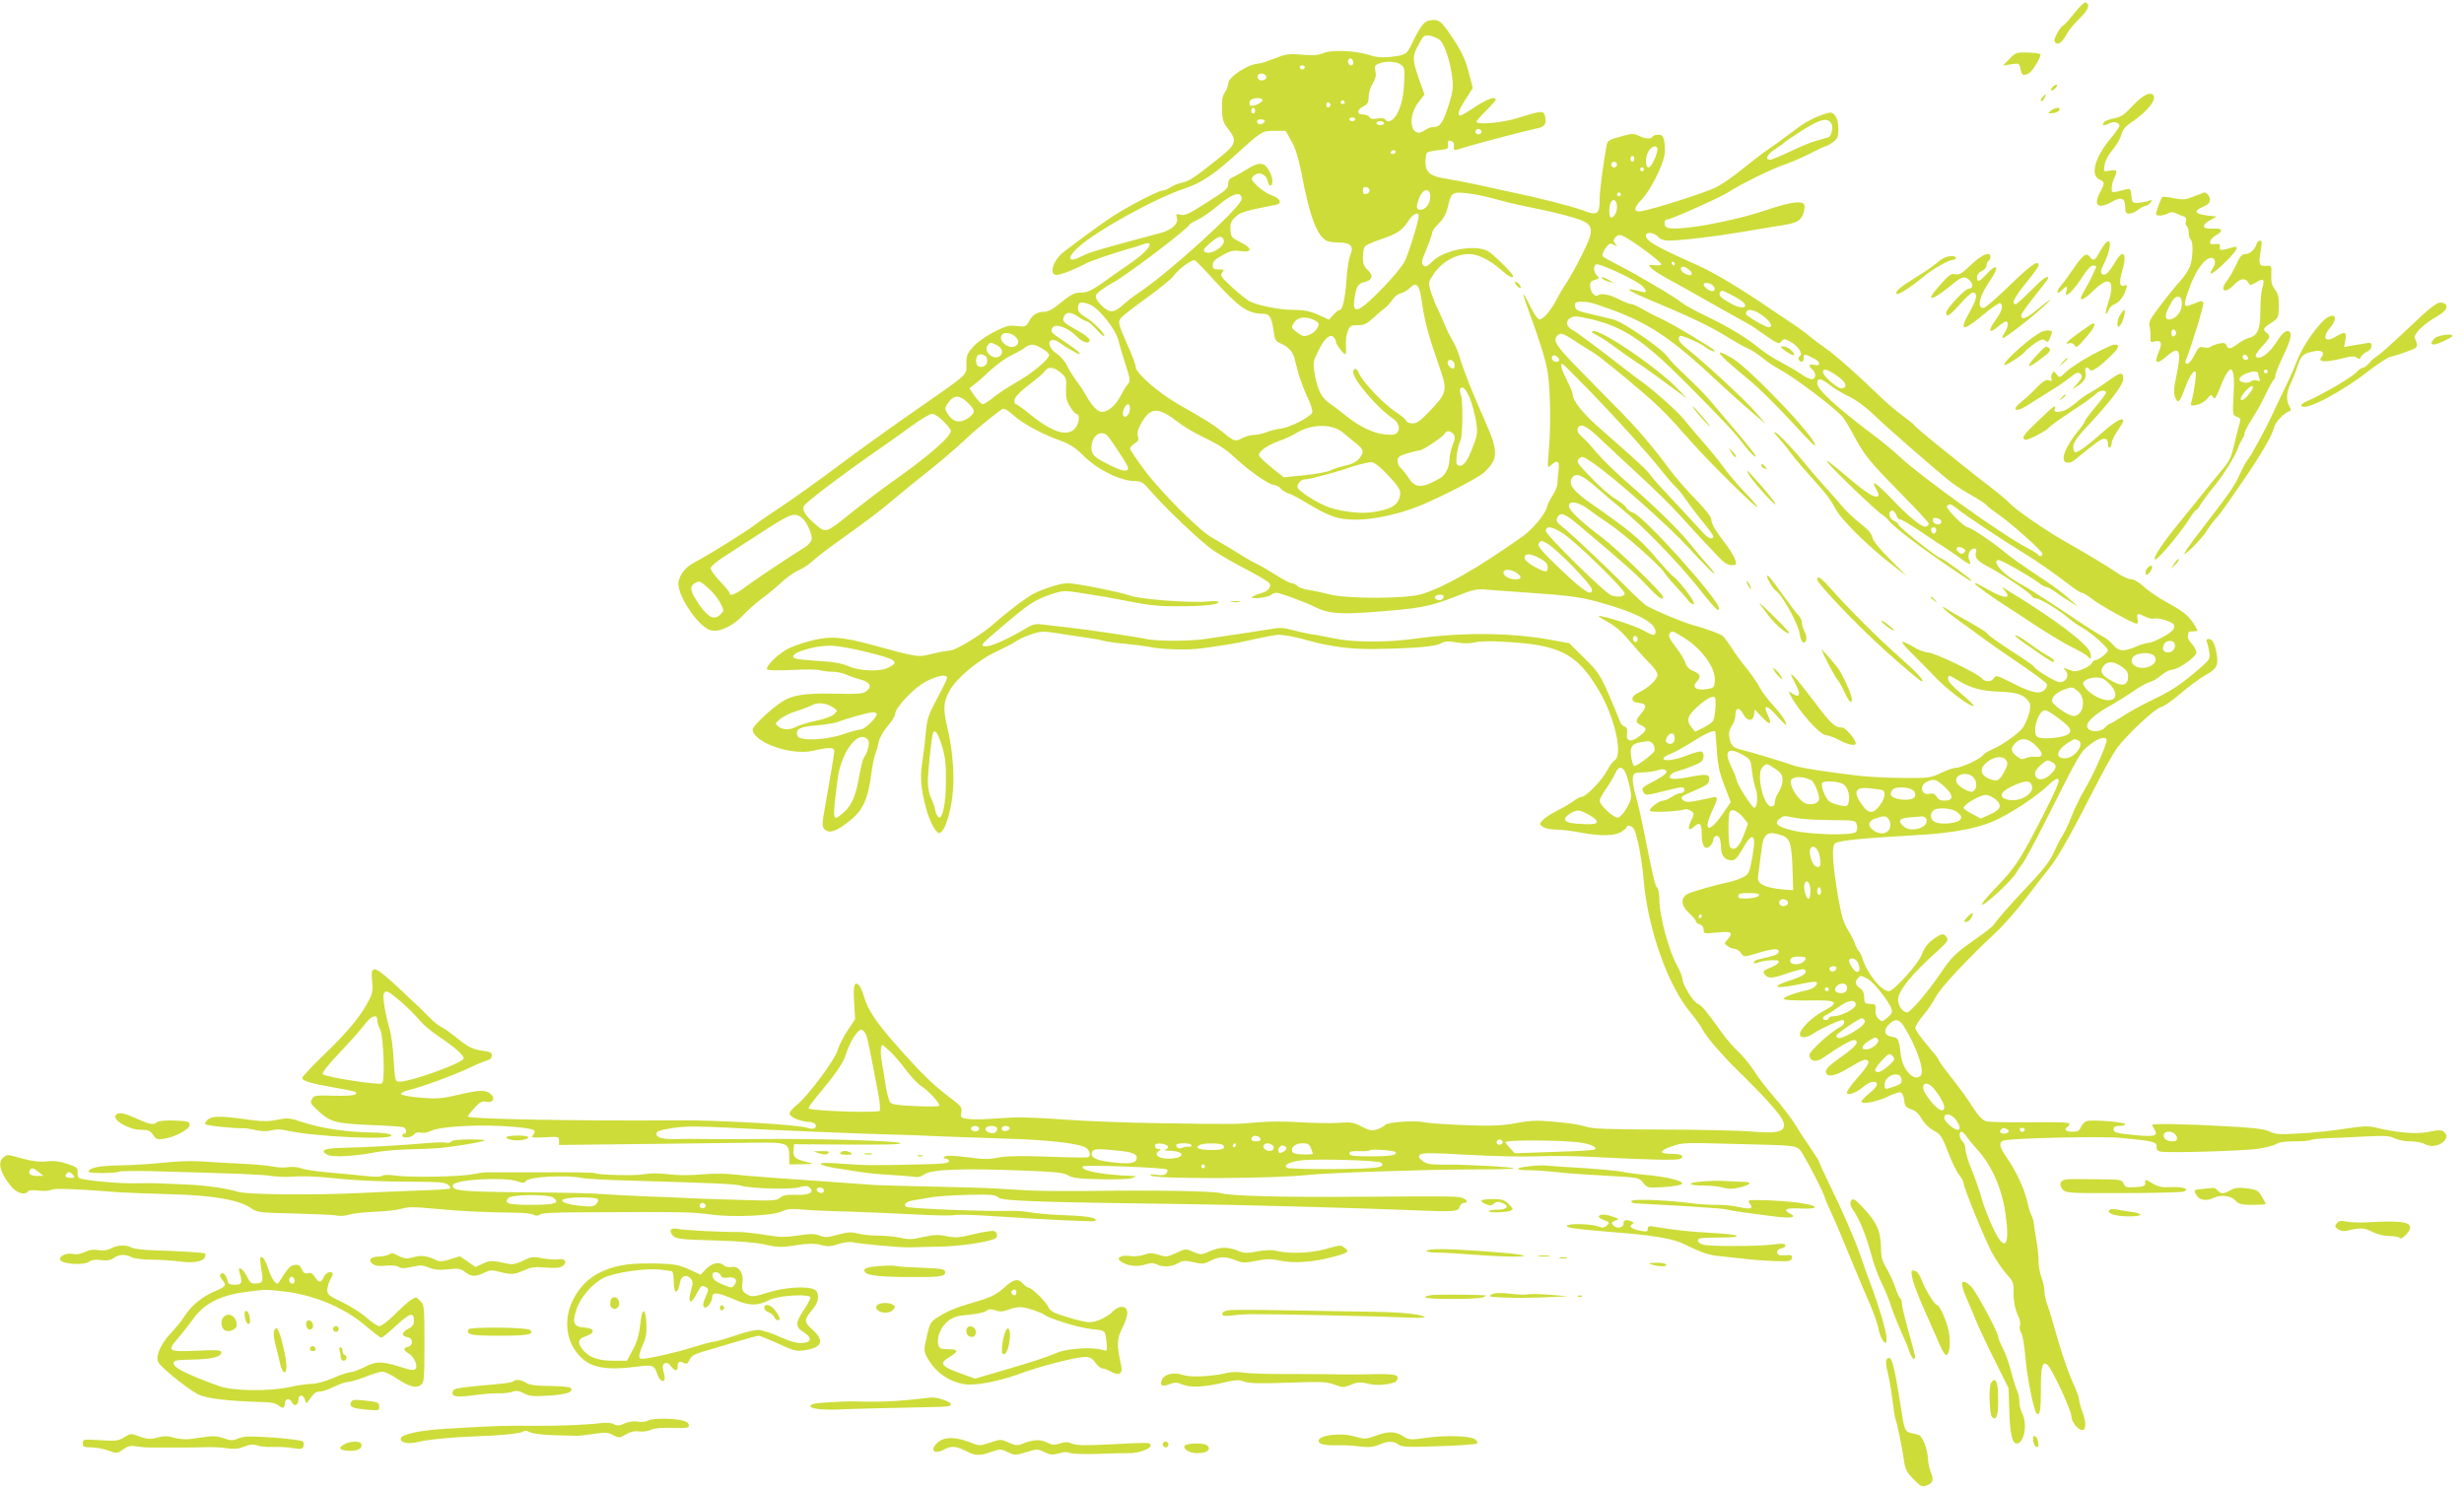 <?xml version="1.0" standalone="no"?>
<!DOCTYPE svg PUBLIC "-//W3C//DTD SVG 20010904//EN"
 "http://www.w3.org/TR/2001/REC-SVG-20010904/DTD/svg10.dtd">
<svg version="1.0" xmlns="http://www.w3.org/2000/svg"
 width="1280pt" height="773pt" viewBox="0 0 1280 773"
 preserveAspectRatio="xMidYMid meet">
<g transform="translate(0,773) scale(0.1,-0.1)"
fill="#cddc39" stroke="none">
<path d="M10775 7661 c-26 -33 -52 -62 -58 -64 -7 -3 -21 -21 -31 -41 -15 -27
-17 -39 -8 -48 14 -14 37 4 59 46 8 17 38 53 65 79 47 45 58 75 32 84 -7 2
-33 -23 -59 -56z"/>
<path d="M7422 7623 c-25 -5 -47 -35 -87 -119 -28 -58 -31 -60 -113 -70 -43
-4 -73 -2 -108 10 -72 23 -195 29 -239 10 -26 -11 -55 -13 -113 -8 -69 6 -84
3 -141 -20 -36 -14 -72 -26 -80 -26 -57 -2 -161 -70 -161 -105 0 -11 -8 -32
-17 -45 -13 -18 -17 -42 -15 -88 1 -54 6 -69 32 -102 47 -60 42 -80 -42 -147
-136 -108 -158 -123 -197 -132 -21 -4 -49 -16 -62 -25 -13 -9 -31 -16 -40 -16
-22 0 -198 -92 -274 -144 -55 -37 -141 -100 -237 -173 -54 -41 -80 -114 -44
-121 17 -4 93 25 161 61 24 12 143 53 210 72 28 7 63 18 78 24 74 28 37 -30
-58 -95 -27 -18 -88 -61 -134 -94 -69 -49 -92 -60 -124 -60 -38 0 -52 -8 -131
-72 -19 -16 -46 -28 -60 -28 -38 0 -63 -16 -81 -50 -14 -27 -18 -29 -63 -24
-41 5 -57 1 -119 -31 -40 -20 -88 -54 -107 -76 -31 -34 -36 -46 -36 -90 0 -61
20 -43 -270 -245 -124 -86 -303 -215 -399 -287 -96 -72 -222 -162 -280 -201
-58 -38 -125 -84 -148 -102 -50 -38 -251 -163 -310 -193 -48 -24 -79 -60 -88
-102 -14 -63 102 -238 168 -254 44 -11 113 21 166 77 25 27 69 66 96 86 28 20
74 58 102 84 29 27 70 56 90 64 21 9 54 30 73 48 19 18 80 65 135 104 165 118
212 154 293 222 42 36 120 99 172 140 52 41 133 110 180 153 71 67 134 119
205 171 9 7 27 -3 59 -31 52 -46 150 -99 246 -133 49 -18 78 -37 118 -77 72
-73 194 -133 271 -133 28 0 41 -8 70 -42 82 -96 273 -277 337 -320 38 -25 115
-69 172 -98 56 -30 108 -60 114 -68 17 -20 -2 -44 -43 -55 -19 -5 -38 -13 -44
-19 -13 -14 85 -2 99 12 6 6 18 10 27 10 19 0 156 -51 201 -74 61 -32 128 -39
283 -27 258 19 308 28 434 77 112 44 119 46 191 39 41 -3 140 -10 220 -16 178
-12 246 -21 330 -43 206 -56 310 -109 310 -158 0 -24 -11 -23 -66 8 -40 23
-200 74 -229 74 -5 0 16 -15 48 -32 38 -21 75 -53 111 -97 30 -36 75 -86 100
-111 27 -26 46 -53 46 -66 0 -24 -45 -67 -97 -92 -44 -21 -44 -50 -1 -54 41
-4 45 -19 13 -56 -31 -37 -31 -46 0 -60 33 -15 32 -26 -10 -58 -43 -33 -69
-27 -63 16 3 22 0 31 -13 35 -10 3 -21 16 -24 28 -4 12 -30 74 -57 137 -46
105 -58 122 -128 191 l-78 77 -93 17 c-209 38 -459 41 -704 7 -150 -21 -326
-20 -425 1 -41 9 -95 19 -120 22 -25 4 -69 14 -98 22 -43 12 -66 13 -115 4
-65 -11 -226 -35 -337 -51 -85 -12 -243 -12 -300 -1 -55 12 -318 51 -420 62
-41 4 -95 11 -120 14 -35 5 -53 2 -80 -14 -108 -64 -194 -102 -222 -99 -28 3
-24 8 88 103 140 119 169 138 254 167 64 21 66 21 175 4 61 -9 142 -23 180
-31 152 -30 193 -35 305 -35 131 0 210 8 210 22 0 5 -25 6 -57 3 -83 -9 -350
11 -401 30 -53 19 -283 65 -326 65 -35 0 -122 -27 -177 -55 -40 -21 -134 -92
-206 -156 -62 -55 -199 -139 -228 -139 -11 0 -52 -7 -92 -17 -80 -18 -65 -21
-308 45 -161 44 -224 49 -326 22 -46 -12 -102 -32 -124 -45 -53 -31 -112 -92
-99 -104 5 -4 63 -5 129 -2 66 4 130 3 143 -1 13 -4 41 -8 64 -8 22 0 54 -6
71 -14 18 -8 51 -20 75 -26 51 -13 64 -36 34 -60 -17 -15 -42 -17 -169 -14
-153 3 -218 -7 -272 -43 -54 -34 -151 -126 -151 -142 0 -67 199 -138 312 -112
87 20 113 19 112 -4 -2 -22 -25 -158 -50 -297 -13 -71 -14 -91 -4 -103 25 -30
65 -17 142 47 61 51 87 108 103 229 7 54 18 105 23 115 5 11 12 36 16 56 4 23
23 56 46 84 22 25 40 53 40 64 0 33 97 136 160 169 59 31 110 40 110 19 0 -6
-23 -54 -52 -107 -46 -86 -52 -105 -59 -181 -4 -47 -13 -118 -19 -158 -11 -74
-6 -131 21 -232 18 -69 52 -131 69 -128 24 5 50 74 65 172 16 106 7 250 -25
382 -22 91 -19 129 15 189 36 63 149 157 238 198 42 20 90 44 105 55 15 11 51
27 81 37 46 15 64 16 120 7 36 -6 102 -16 146 -22 44 -6 94 -15 110 -20 17 -4
66 -11 110 -15 44 -4 98 -11 120 -15 65 -15 210 -19 282 -8 38 5 93 13 123 18
30 4 100 18 155 31 55 12 109 22 120 21 34 -2 88 -12 140 -27 120 -34 232 -49
355 -47 201 3 311 12 343 28 23 13 40 14 85 6 35 -6 68 -6 91 0 19 6 85 8 145
4 296 -15 384 -58 498 -247 85 -140 132 -344 85 -370 -9 -6 -27 -29 -38 -52
-24 -48 -110 -137 -132 -137 -8 0 -26 -9 -41 -21 -15 -11 -53 -34 -85 -50 -32
-16 -66 -38 -77 -50 -18 -20 -18 -21 1 -35 10 -8 40 -14 66 -14 26 0 83 -7
126 -15 104 -20 178 -19 214 2 16 10 29 21 29 25 0 15 29 8 38 -9 18 -34 42
-161 51 -272 23 -253 127 -546 246 -686 23 -27 50 -66 60 -85 10 -19 42 -62
72 -95 72 -80 68 -76 153 -159 106 -105 184 -193 193 -222 19 -53 -21 -66
-167 -53 -56 5 -263 10 -460 10 -286 1 -368 4 -400 16 -23 8 -92 19 -154 24
-95 9 -128 8 -205 -6 -75 -14 -125 -16 -267 -11 -96 4 -191 10 -211 15 -48 11
-191 1 -204 -14 -5 -7 -24 -17 -42 -23 -26 -9 -39 -6 -80 15 -42 22 -57 24
-118 19 -38 -3 -128 -1 -200 3 -71 5 -168 5 -215 0 -110 -10 -137 -11 -505 -5
-170 2 -398 11 -505 19 -107 8 -226 13 -265 11 -38 -2 -100 -6 -137 -8 -37 -3
-84 -2 -104 1 -33 5 -35 8 -30 34 5 26 -1 33 -68 83 -83 63 -149 128 -275 272
-100 113 -143 178 -162 244 -7 25 -18 51 -25 59 -25 27 -33 2 -27 -87 l5 -87
-40 -61 c-22 -33 -45 -79 -51 -101 -13 -49 -155 -239 -212 -284 -22 -17 -39
-38 -37 -47 3 -17 59 -40 100 -41 29 -1 46 -17 31 -32 -5 -5 -23 -5 -43 2 -53
16 -452 39 -650 38 -539 -4 -1110 7 -1110 20 0 4 16 24 35 45 28 30 40 37 59
32 35 -9 52 16 26 39 -26 24 -56 23 -174 -4 -85 -20 -111 -21 -194 -14 -52 4
-97 13 -99 19 -2 6 19 16 47 22 62 15 224 74 309 114 35 17 76 34 90 38 17 4
26 13 26 26 0 15 -9 20 -45 24 -54 7 -80 20 -140 70 -25 20 -58 44 -75 53 -16
8 -41 27 -55 42 -14 15 -82 81 -152 146 -146 137 -164 143 -155 51 5 -44 2
-64 -15 -96 -41 -81 -108 -164 -227 -278 -67 -65 -121 -122 -121 -128 0 -16
43 -29 163 -50 60 -10 111 -21 114 -24 16 -15 -17 -21 -113 -19 -95 3 -104 1
-114 -18 -10 -17 -6 -25 27 -55 69 -64 91 -71 272 -79 90 -3 170 -9 177 -12
16 -6 19 -33 4 -33 -5 0 -10 -4 -10 -10 0 -16 46 -12 61 6 8 10 21 13 36 9 13
-3 36 1 51 9 50 25 269 36 434 21 102 -9 118 -16 98 -40 -13 -16 -9 -17 60
-14 72 4 75 3 74 -18 l0 -22 430 5 c237 3 500 6 584 7 174 2 182 -1 182 -75
l0 -38 68 1 c62 1 64 2 29 10 -65 15 -79 27 -75 62 l3 32 285 -2 c200 -1 280
1 267 8 -21 12 -437 24 -742 21 -110 -1 -238 -1 -285 0 -47 1 -105 1 -130 0
-70 -3 -110 6 -110 26 0 15 16 20 83 31 66 10 128 10 288 2 229 -13 699 -32
859 -36 58 -1 166 -5 240 -9 74 -3 230 -8 345 -12 204 -6 351 -21 408 -43 25
-10 38 -44 20 -54 -5 -2 -96 -1 -203 3 -123 5 -215 4 -250 -2 -70 -13 -76 -13
-189 1 -65 8 -98 8 -105 1 -7 -7 -5 -10 7 -10 9 0 17 -6 17 -13 0 -11 -34 -15
-157 -17 -242 -6 -279 -5 -403 4 -82 6 -112 5 -105 -3 6 -6 42 -15 80 -21 39
-6 97 -15 130 -20 33 -6 105 -12 160 -15 55 -3 110 -8 121 -10 12 -3 32 3 45
13 35 27 201 33 543 19 143 -6 185 -10 205 -24 21 -13 56 -18 166 -20 78 -2
152 0 165 6 l25 10 -25 1 c-156 6 -275 29 -254 50 10 9 420 -6 435 -16 6 -3 5
-11 -2 -20 -8 -10 -24 -12 -53 -8 -28 4 -36 2 -26 -4 29 -19 640 -16 810 3 92
11 632 29 852 29 125 0 225 2 222 5 -7 8 -242 21 -360 20 -76 0 -95 3 -115 20
-19 15 -21 22 -12 32 10 10 60 10 245 -1 128 -7 292 -11 363 -8 72 3 200 2
285 -3 318 -16 445 -19 460 -9 23 14 3 25 -48 25 -64 0 -64 16 0 38 61 21 52
21 388 12 244 -6 256 -7 279 -28 18 -17 131 -234 131 -252 0 -2 13 -32 29 -67
31 -69 55 -124 126 -298 26 -63 63 -150 82 -193 18 -43 38 -98 42 -124 5 -25
16 -52 25 -61 15 -15 16 -14 16 17 0 33 -43 176 -85 286 -13 33 -35 96 -50
140 -30 88 -91 227 -166 381 -27 55 -49 104 -49 108 0 4 -20 35 -43 69 -24 34
-61 90 -82 125 -21 34 -69 97 -107 140 -37 42 -84 103 -104 135 -20 32 -57 77
-81 100 -25 23 -62 65 -82 93 -82 115 -113 153 -132 159 -22 7 -79 100 -79
129 0 10 -13 42 -28 70 -44 78 -92 259 -92 343 0 27 -5 54 -11 60 -11 11 -23
60 -69 293 -12 63 -31 145 -42 182 -11 37 -18 80 -16 95 3 26 6 28 53 30 28 1
62 6 76 11 16 6 31 7 40 1 17 -11 -2 -28 -73 -65 -50 -26 -53 -30 -38 -54 8
-13 20 -12 97 8 104 26 113 27 113 7 0 -8 -8 -15 -17 -15 -10 0 -31 -9 -48
-20 -16 -11 -37 -20 -46 -20 -20 0 -69 -37 -69 -52 0 -11 151 -5 182 7 7 3 22
-1 32 -8 18 -13 18 -15 1 -51 -20 -42 -14 -57 13 -33 32 29 42 21 42 -37 0
-62 18 -87 44 -61 9 9 16 23 16 30 0 20 21 30 31 14 5 -8 9 -31 9 -51 0 -42
21 -68 55 -68 18 0 30 13 54 54 56 101 77 87 54 -37 -15 -81 -18 -89 -47 -104
-17 -9 -47 -20 -66 -24 -64 -13 -195 -50 -220 -62 -41 -20 -39 -61 4 -101 20
-18 36 -37 36 -43 0 -6 9 -13 20 -16 12 -3 20 -14 20 -27 0 -21 2 -22 70 -15
76 8 87 0 53 -38 -17 -18 -17 -19 2 -33 10 -8 27 -14 36 -14 10 0 25 -10 33
-22 15 -21 16 -21 73 -4 91 28 123 31 123 12 0 -14 -16 -21 -102 -40 -16 -4
-28 -11 -28 -16 0 -6 9 -6 23 -1 22 9 68 14 95 12 25 -2 11 -22 -28 -37 -43
-17 -47 -23 -28 -42 17 -17 40 -15 119 13 40 13 75 22 80 19 24 -15 3 -33 -61
-54 -127 -41 -89 -52 62 -19 32 7 60 10 64 6 12 -11 -16 -35 -49 -42 -63 -13
-127 -37 -121 -46 3 -5 62 -8 132 -7 149 3 163 -8 71 -57 -59 -32 -119 -92
-119 -119 0 -22 36 -20 70 4 31 22 134 70 150 70 19 0 10 -27 -12 -37 -44 -21
-158 -124 -158 -143 0 -35 34 -42 71 -16 87 61 151 97 165 92 25 -10 2 -36
-78 -92 -48 -33 -73 -57 -73 -70 0 -33 44 -28 110 12 82 50 104 57 111 39 4
-9 -18 -42 -56 -84 -34 -38 -59 -74 -56 -80 9 -14 50 2 88 34 33 28 68 33 68
10 0 -8 -18 -29 -40 -46 -22 -18 -40 -37 -40 -42 0 -17 84 -1 138 26 29 15 59
24 67 21 7 -3 15 -22 17 -41 3 -30 8 -37 37 -47 23 -7 40 -24 55 -51 14 -24
38 -47 62 -60 35 -18 42 -29 74 -111 19 -50 45 -104 58 -119 12 -15 22 -34 22
-41 0 -22 107 -285 146 -359 20 -38 55 -89 76 -113 35 -38 39 -48 38 -90 -2
-49 9 -103 28 -138 6 -11 8 -31 5 -42 -3 -12 0 -29 7 -37 6 -8 16 -63 21 -122
9 -110 45 -289 60 -298 16 -11 21 21 21 128 -1 115 8 147 34 126 23 -19 124
-236 124 -266 0 -29 34 -73 57 -73 20 0 21 37 2 91 -11 29 -19 61 -19 70 0 9
-15 49 -34 90 -19 41 -53 139 -76 219 -22 80 -47 162 -55 183 -8 20 -15 53
-15 71 0 18 -7 50 -15 69 -8 20 -15 58 -15 84 0 26 -5 77 -12 113 -6 36 -12
74 -13 85 -1 11 -6 29 -12 40 -6 11 -16 44 -22 72 -13 63 -58 159 -106 228
-41 58 -44 83 -12 90 54 12 508 22 602 13 171 -16 190 -21 188 -45 -2 -14 5
-23 18 -26 33 -9 439 3 514 15 39 6 79 17 90 24 12 9 47 14 96 14 41 0 79 3
82 7 4 3 40 7 80 9 39 1 129 5 199 9 105 5 132 4 157 -9 16 -9 53 -16 81 -16
29 0 64 -7 78 -15 55 -32 143 27 98 64 -13 11 -28 11 -81 0 -66 -13 -161 -5
-276 23 -36 9 -68 7 -160 -7 -63 -10 -168 -21 -234 -24 -102 -6 -125 -5 -155
10 -27 13 -83 20 -240 28 -219 12 -370 14 -370 6 0 -3 6 -14 13 -25 19 -32 -1
-37 -100 -28 -105 11 -113 13 -113 33 0 10 10 15 30 15 17 0 30 4 30 9 0 11
-171 25 -200 16 -11 -4 -25 -18 -30 -31 -8 -19 -17 -24 -45 -24 -34 0 -46 12
-25 25 6 3 10 11 10 17 0 7 -65 9 -202 7 -112 -1 -215 1 -230 5 -18 5 -41 29
-67 69 -41 63 -50 76 -133 183 -27 34 -48 65 -48 69 0 4 -27 38 -60 77 -33 38
-60 77 -60 87 0 10 17 38 38 62 21 24 52 69 68 99 27 51 158 191 314 337 36
33 106 113 155 177 50 65 104 135 122 157 42 51 114 179 226 399 49 96 104
195 122 220 53 72 198 208 231 216 16 4 62 36 102 71 40 35 98 77 127 94 61
34 70 51 60 112 -9 54 -22 77 -41 77 -11 0 -14 -5 -9 -17 4 -10 9 -34 12 -54
5 -35 3 -38 -87 -113 -66 -55 -121 -91 -198 -127 -58 -28 -132 -68 -164 -90
-33 -21 -63 -39 -67 -39 -4 0 -16 -9 -26 -20 -26 -29 -89 -24 -93 6 -3 24 41
64 124 110 29 16 80 48 114 71 34 24 73 46 88 49 15 4 42 20 60 36 18 15 42
28 54 28 32 0 128 68 128 90 0 10 -11 31 -25 46 -14 15 -23 34 -20 42 3 7 5
16 5 18 0 2 11 4 25 4 25 0 25 0 8 28 -32 52 -58 74 -141 119 -45 24 -101 62
-124 84 -25 23 -52 39 -66 39 -13 0 -42 13 -65 28 -54 37 -181 113 -282 170
-100 57 -252 162 -285 197 -14 15 -61 55 -105 88 -44 34 -107 83 -140 110 -33
27 -101 82 -152 122 -50 41 -94 79 -98 85 -3 6 -32 29 -63 51 -31 23 -86 70
-122 105 -104 102 -231 214 -280 247 -25 17 -59 43 -77 58 -17 15 -62 48 -100
73 -37 25 -84 56 -103 69 -151 104 -300 193 -380 228 -217 97 -270 127 -270
155 0 21 43 17 63 -6 11 -13 29 -20 54 -20 64 0 241 21 383 45 74 13 155 26
180 30 98 14 121 24 136 60 7 19 11 41 7 51 -8 23 -75 14 -190 -25 -192 -66
-495 -118 -527 -91 -15 12 -11 40 6 40 19 0 274 114 314 140 62 41 233 125
294 145 30 10 89 35 130 56 42 22 79 39 84 39 4 0 21 9 37 21 25 18 29 27 29
69 0 31 -6 55 -17 69 -17 20 -20 20 -62 6 -65 -23 -97 -41 -179 -104 -41 -31
-91 -67 -112 -81 -21 -14 -76 -56 -122 -93 -45 -38 -110 -83 -143 -100 -51
-26 -306 -108 -386 -124 -44 -8 -45 16 -1 60 43 44 110 174 119 233 3 18 2 49
-1 68 -6 29 -11 36 -31 36 -13 0 -27 -4 -30 -10 -9 -14 -37 -12 -71 4 -25 13
-36 13 -79 1 -75 -20 -85 -25 -89 -49 -18 -99 -36 -239 -36 -278 0 -85 -10
-91 -96 -58 -52 19 -236 66 -374 94 -41 9 -115 25 -165 36 -49 11 -121 25
-160 31 -85 13 -110 32 -110 88 0 22 4 43 8 48 5 4 32 10 60 13 48 5 52 7 49
28 -3 19 1 23 15 20 12 -3 17 -11 16 -26 -3 -27 -4 -27 71 -3 59 18 311 84
369 96 32 7 42 24 33 61 -8 31 -16 30 -145 -10 -82 -25 -211 -36 -211 -18 0 4
23 30 50 57 28 27 50 53 50 57 0 20 -44 4 -107 -37 -37 -25 -71 -45 -75 -45
-20 0 -13 24 23 80 l40 63 -22 84 c-17 65 -36 105 -83 176 -62 93 -72 100
-124 90z m55 -99 c25 -16 58 -115 68 -204 5 -44 1 -73 -20 -138 -28 -88 -44
-112 -79 -112 -12 0 -31 -7 -42 -15 -73 -55 -100 63 -33 147 l29 37 -19 53
c-43 120 -45 141 -21 189 12 24 27 50 33 57 12 15 49 9 84 -14z m-447 -120 c0
-16 -16 -19 -25 -4 -8 13 4 32 16 25 5 -4 9 -13 9 -21z m246 -9 c19 -12 21
-23 19 -77 -3 -87 -14 -136 -38 -180 -20 -37 -49 -49 -62 -28 -4 6 -21 8 -40
4 -22 -4 -36 -2 -41 8 -5 7 -20 13 -34 13 -34 0 -32 26 3 43 22 11 27 20 27
49 0 20 9 51 21 69 15 25 19 42 14 64 -6 25 -3 32 17 39 35 15 91 13 114 -4z
m-498 -16 c-2 -6 -8 -10 -13 -10 -5 0 -11 4 -13 10 -2 6 4 11 13 11 9 0 15 -5
13 -11z m-200 -46 c5 -17 -26 -29 -40 -15 -6 6 -7 15 -3 22 9 14 37 9 43 -7z
m-20 -125 c-5 -15 -55 -35 -64 -25 -4 3 -4 13 -1 22 8 19 71 21 65 3z m427 -8
c3 -5 -1 -10 -10 -10 -9 0 -13 5 -10 10 3 6 8 10 10 10 2 0 7 -4 10 -10z m-73
-15 c0 -5 -5 -11 -11 -13 -6 -2 -11 4 -11 13 0 9 5 15 11 13 6 -2 11 -8 11
-13z m-392 -30 c0 -8 -4 -15 -10 -15 -5 0 -10 7 -10 15 0 8 5 15 10 15 6 0 10
-7 10 -15z m520 -45 c0 -5 -7 -10 -15 -10 -8 0 -15 5 -15 10 0 6 7 10 15 10 8
0 15 -4 15 -10z m-470 -9 c0 -11 -26 -22 -34 -14 -12 12 -5 23 14 23 11 0 20
-4 20 -9z m2943 -12 c12 -19 1 -68 -16 -73 -7 -2 -32 -9 -57 -16 -25 -6 -87
-31 -138 -56 -51 -24 -99 -44 -107 -44 -29 0 -14 30 28 56 23 15 44 30 47 34
3 4 46 33 95 64 92 58 128 67 148 35z m-2323 1 c0 -5 -9 -10 -20 -10 -11 0
-20 5 -20 10 0 6 9 10 20 10 11 0 20 -4 20 -10z m505 -39 c7 -12 -12 -24 -25
-16 -11 7 -4 25 10 25 5 0 11 -4 15 -9z m-987 -53 c21 -36 37 -88 52 -163 43
-228 80 -328 131 -356 10 -5 38 -9 63 -9 62 0 80 -19 61 -64 -8 -18 -17 -75
-20 -127 -7 -98 -20 -159 -35 -159 -5 0 -20 -11 -33 -25 l-23 -26 -57 26 c-44
19 -74 25 -127 25 -73 0 -186 22 -229 45 -14 7 -55 40 -91 73 -57 52 -63 61
-51 76 12 14 10 16 -18 16 -26 0 -31 4 -31 23 0 18 12 30 51 51 42 24 58 27
95 21 61 -9 60 17 -3 47 -44 21 -48 26 -51 63 -2 33 2 45 25 67 27 26 49 32
211 64 35 7 23 34 -22 49 -22 8 -55 30 -75 49 -33 33 -34 37 -19 52 25 25 65
11 73 -26 4 -17 11 -28 16 -24 15 9 10 47 -11 82 -25 41 -51 41 -115 1 -27
-17 -59 -35 -72 -40 -15 -6 -23 -17 -23 -33 0 -27 -3 -30 -133 -112 -70 -45
-92 -55 -113 -50 -24 6 -26 5 -20 -18 7 -29 -26 -60 -83 -76 -20 -5 -79 -21
-131 -35 -190 -51 -246 -68 -280 -86 -71 -38 -82 -11 -19 46 98 88 396 253
554 306 79 26 145 69 237 151 167 151 163 148 228 148 l59 0 29 -52z m1902
-43 c0 -28 -32 -95 -46 -95 -19 0 -18 60 2 88 17 25 44 29 44 7z m-1360 -15
c0 -5 -7 -10 -16 -10 -8 0 -12 5 -9 10 3 6 10 10 16 10 5 0 9 -4 9 -10z m1240
-35 c0 -8 -4 -15 -10 -15 -5 0 -10 7 -10 15 0 8 5 15 10 15 6 0 10 -7 10 -15z
m-90 -30 c0 -8 -7 -15 -15 -15 -8 0 -15 7 -15 15 0 8 7 15 15 15 8 0 15 -7 15
-15z m140 -25 c0 -5 -4 -10 -10 -10 -5 0 -10 5 -10 10 0 6 5 10 10 10 6 0 10
-4 10 -10z m-1425 -110 c0 -8 -8 -16 -17 -18 -13 -2 -18 3 -18 18 0 15 5 20
18 18 9 -2 17 -10 17 -18z m315 -32 c0 -36 -24 -68 -52 -68 -22 0 -23 19 -4
65 20 48 56 49 56 3z m325 -9 c39 -11 113 -30 165 -40 148 -31 171 -36 241
-56 122 -34 128 -55 58 -195 -28 -57 -64 -121 -79 -143 -15 -22 -39 -62 -53
-90 -31 -59 -70 -105 -90 -105 -8 0 -28 29 -46 65 -17 36 -33 65 -36 65 -3 0
6 -30 20 -67 64 -175 95 -274 105 -338 14 -95 17 -279 6 -400 -8 -99 -8 -100
11 -82 35 31 46 22 39 -29 -3 -26 -6 -57 -6 -69 0 -12 -11 -38 -23 -57 -13
-19 -27 -47 -31 -63 -9 -37 -76 -117 -129 -154 -234 -165 -402 -261 -522 -298
-81 -25 -389 -25 -480 -1 -33 9 -81 19 -107 23 -25 3 -52 13 -58 20 -7 8 -20
15 -30 15 -9 0 -46 19 -81 42 -35 22 -82 50 -104 60 -22 10 -71 39 -110 64
-38 24 -91 55 -116 69 -65 34 -271 240 -357 357 -40 54 -72 102 -72 108 0 5
11 17 24 26 20 12 23 20 17 37 -6 16 -1 35 20 72 45 79 86 81 183 6 28 -22 78
-53 111 -69 114 -56 134 -69 197 -126 75 -69 173 -136 198 -136 9 0 25 -9 34
-19 10 -11 28 -22 41 -25 12 -3 54 -25 91 -48 122 -73 164 -88 259 -88 89 0
220 28 325 70 115 47 306 145 338 174 77 71 77 109 6 269 -63 141 -111 262
-130 327 -8 30 -26 71 -38 90 -12 19 -33 62 -46 95 -14 33 -30 69 -36 80 -6
11 -19 44 -29 73 -16 51 -16 53 5 86 44 73 118 116 195 116 42 -1 102 -30 158
-78 44 -39 67 -51 67 -36 0 12 -106 117 -132 130 -68 35 -226 6 -285 -53 -30
-29 -38 -33 -49 -21 -12 12 -9 24 16 83 16 39 30 77 30 86 0 8 15 30 34 48 24
23 38 49 47 85 17 76 23 80 99 72 36 -4 97 -16 135 -27z m665 21 c0 -5 -4 -10
-10 -10 -5 0 -10 5 -10 10 0 6 5 10 10 10 6 0 10 -4 10 -10z m-1970 -24 c0
-39 -366 -373 -530 -484 -31 -20 -69 -50 -85 -65 -48 -44 -71 -45 -112 -5 -25
25 -33 41 -29 55 3 11 43 40 90 66 74 41 386 277 394 299 2 4 22 17 45 27 23
11 71 44 107 75 74 62 120 75 120 32z m1950 -39 c0 -31 -14 -57 -32 -57 -9 0
-11 51 -2 74 11 29 34 18 34 -17z m-1030 -49 c0 -25 -52 -194 -73 -236 -12
-24 -60 -82 -107 -131 -132 -137 -167 -151 -154 -63 9 63 19 79 53 87 41 9 47
34 16 62 -19 18 -25 34 -25 66 0 23 4 48 9 55 4 7 40 24 79 37 90 30 118 49
148 97 23 37 54 51 54 26z m1091 -121 c63 -38 169 -120 169 -130 0 -5 -16 -7
-35 -5 -33 4 -34 3 -18 -14 9 -11 49 -36 87 -57 39 -21 121 -66 181 -101 61
-35 142 -80 180 -101 39 -22 75 -42 81 -46 6 -5 30 -21 54 -38 76 -53 82 -56
95 -38 10 14 15 14 43 -1 41 -21 71 -64 52 -76 -7 -4 -9 -13 -6 -19 12 -18 26
-13 26 10 0 22 2 22 52 -3 36 -17 38 -43 3 -34 -28 7 -33 -5 -10 -24 21 -18
19 -50 -3 -50 -11 0 -37 12 -58 28 -21 15 -68 42 -104 61 -36 18 -85 50 -110
71 -68 56 -153 107 -273 166 -60 28 -118 61 -130 71 -30 26 -234 147 -329 195
-42 21 -80 42 -83 48 -3 6 3 24 15 40 19 26 24 29 43 18 20 -10 21 -10 8 5
-11 14 -11 20 -1 32 17 20 28 19 71 -8z m-2104 -2 c12 -32 -68 -84 -98 -64
-11 8 -6 17 25 44 43 38 63 44 73 20z m-44 -217 c124 -136 170 -168 248 -168
34 0 45 -18 55 -89 6 -47 10 -55 38 -66 37 -16 61 -41 70 -75 4 -14 13 -50 21
-80 8 -30 29 -85 46 -122 18 -36 29 -73 26 -81 -8 -22 -111 -76 -159 -83 -24
-3 -60 -12 -81 -20 -20 -8 -50 -14 -65 -14 -15 0 -40 -7 -56 -15 -40 -21 -43
-20 -102 28 -53 42 -74 56 -235 148 -100 57 -219 161 -219 191 0 11 -17 59
-39 107 -54 122 -56 129 -34 153 10 11 71 58 136 105 65 47 125 96 134 110 21
31 92 85 109 81 6 -2 54 -51 107 -110z m2216 -22 c26 -23 27 -39 4 -33 -104
28 -90 13 32 -39 212 -88 329 -144 415 -199 36 -22 80 -47 99 -55 18 -7 51
-29 74 -47 22 -19 61 -46 86 -59 81 -43 285 -197 333 -250 9 -11 33 -50 54
-89 58 -110 83 -140 243 -303 83 -84 151 -157 151 -163 0 -5 -7 -12 -15 -15
-18 -7 -87 48 -183 149 -78 81 -105 98 -76 47 10 -16 15 -32 11 -36 -15 -16
-60 12 -171 107 -69 59 -108 88 -93 68 28 -38 259 -259 285 -273 9 -5 27 -22
40 -38 27 -31 159 -132 302 -229 113 -77 120 -82 120 -75 0 8 -148 116 -159
116 -14 0 -216 160 -219 174 -1 6 -13 16 -25 21 -24 11 -30 46 -10 52 7 3 17
-7 23 -21 5 -14 13 -25 17 -24 8 2 57 -27 151 -91 29 -20 67 -45 85 -56 17
-11 52 -35 76 -52 50 -38 66 -42 51 -13 -13 24 3 60 26 60 11 0 13 -6 9 -20
-9 -27 8 -46 64 -75 67 -34 214 -133 224 -150 4 -8 16 -15 27 -15 19 0 125
-65 170 -105 14 -12 45 -34 70 -48 49 -29 130 -101 130 -116 0 -13 -49 -51
-65 -51 -7 0 -15 -7 -18 -15 -7 -18 -76 -48 -97 -42 -8 3 -24 8 -35 12 -16 7
-18 6 -7 -6 18 -20 15 -47 -9 -59 -17 -9 -31 -5 -85 26 -35 21 -64 42 -64 46
0 4 -35 30 -77 57 -108 69 -172 115 -173 123 0 3 -42 29 -92 57 -51 28 -104
59 -118 69 -13 9 -21 11 -16 4 4 -7 42 -38 84 -68 42 -30 104 -75 137 -100 33
-24 117 -82 186 -129 70 -47 129 -92 132 -99 3 -8 -3 -22 -13 -31 -26 -24 -65
-15 -168 37 -76 39 -84 41 -93 26 -12 -22 -48 -23 -63 -3 -19 25 -248 135
-281 135 -17 0 -52 14 -79 31 -27 16 -51 27 -54 24 -3 -3 18 -29 48 -58 30
-29 82 -82 115 -117 60 -65 189 -164 207 -158 5 2 -23 30 -62 62 -41 34 -70
66 -70 77 0 24 3 24 48 -4 67 -42 127 -58 222 -61 92 -3 127 -16 153 -57 11
-18 -5 -81 -32 -126 -20 -31 -107 -94 -167 -119 -17 -7 -37 -20 -44 -29 -17
-21 -115 -65 -143 -65 -11 0 -45 -12 -76 -27 -53 -25 -63 -26 -201 -25 -80 1
-179 6 -220 11 -176 20 -317 43 -350 56 -39 15 -219 69 -265 80 -41 9 -53 21
-61 61 -4 25 -1 42 12 62 11 15 19 40 19 56 0 40 21 44 40 7 20 -40 52 -42 57
-4 l3 27 37 -39 c43 -46 56 -42 32 9 -28 57 -6 56 47 -4 27 -30 49 -51 49 -47
0 17 -25 54 -72 106 -27 29 -58 71 -68 92 -11 21 -40 63 -65 94 -25 30 -61 79
-79 108 -19 29 -40 58 -47 63 -16 12 -93 40 -154 56 -49 13 -195 74 -242 101
-11 7 -54 46 -95 87 -101 103 -298 289 -342 323 -30 24 -34 32 -26 48 17 31
38 23 119 -46 243 -205 292 -249 348 -309 56 -60 83 -79 83 -58 0 17 -238 249
-315 307 -111 83 -175 144 -175 166 0 30 49 22 100 -16 25 -19 72 -52 105 -74
78 -51 267 -218 290 -255 10 -15 38 -50 64 -76 25 -27 53 -58 62 -71 8 -12 21
-20 28 -18 13 5 -74 121 -109 146 -10 7 -54 55 -97 106 -78 90 -125 129 -328
271 -94 66 -120 101 -98 134 18 28 52 15 127 -51 39 -35 96 -83 126 -107 109
-88 293 -277 393 -402 94 -119 117 -142 117 -119 0 45 -394 484 -447 497 -13
4 -28 15 -34 25 -5 11 -31 31 -57 47 -26 15 -83 64 -126 110 -74 76 -79 84
-63 99 15 15 20 13 73 -23 113 -78 392 -326 504 -448 63 -69 119 -126 124
-126 5 0 -11 22 -35 48 -24 27 -65 75 -91 108 -58 72 -187 198 -327 319 -57
50 -126 117 -154 150 -27 33 -62 71 -78 85 -21 18 -28 31 -23 43 12 32 44 17
121 -57 43 -41 137 -128 208 -194 72 -66 164 -157 205 -203 41 -46 91 -100
110 -120 19 -20 55 -58 80 -85 32 -35 53 -49 73 -50 26 -2 28 1 22 25 -4 14
-25 51 -48 81 -59 78 -77 108 -77 131 0 13 -32 53 -80 103 -44 44 -105 115
-136 156 -92 124 -164 208 -264 310 -52 53 -148 150 -212 216 -118 120 -135
147 -104 174 16 13 26 9 108 -45 26 -16 59 -38 75 -47 31 -19 135 -103 265
-214 83 -72 120 -109 258 -265 91 -102 322 -330 329 -323 3 2 -25 35 -61 72
-36 37 -85 94 -108 126 -24 33 -73 94 -109 135 -37 42 -84 98 -105 124 -35 43
-165 158 -222 197 -12 8 -46 34 -75 57 -167 129 -257 196 -281 209 -33 17 -37
49 -7 64 15 9 37 7 90 -5 178 -40 282 -108 504 -331 197 -198 261 -266 305
-326 19 -25 44 -52 55 -59 22 -13 -16 36 -129 169 -39 46 -87 102 -106 125
-19 23 -73 78 -120 122 -47 44 -90 89 -97 100 -22 38 -226 180 -282 195 -20 5
-72 18 -116 28 -69 15 -80 21 -83 40 -3 17 2 22 20 24 41 2 62 -2 148 -33 218
-78 329 -152 588 -395 48 -45 121 -110 162 -145 l75 -64 -60 69 c-56 63 -254
247 -352 325 -41 33 -52 54 -35 65 9 6 108 -38 132 -58 19 -16 53 -29 46 -17
-9 13 -219 139 -273 163 -25 11 -68 33 -95 49 -27 16 -56 29 -64 29 -8 0 -36
11 -62 24 -54 27 -91 34 -111 22 -17 -11 -41 18 -41 51 0 16 7 24 25 29 24 6
25 8 10 23 -17 20 -19 43 -5 57 11 11 202 -77 239 -110z m171 114 c0 -5 -2
-10 -4 -10 -3 0 -8 5 -11 10 -3 6 -1 10 4 10 6 0 11 -4 11 -10z m88 -48 c5
-16 -20 -15 -43 1 -27 20 -10 43 18 24 11 -7 23 -19 25 -25z m112 -67 c20 -24
-1 -38 -28 -19 -12 8 -22 19 -22 25 0 15 36 10 50 -6z m-1512 -95 c14 -95 33
-166 93 -337 39 -112 35 -126 -55 -220 -46 -49 -66 -63 -88 -63 -16 0 -31 6
-34 15 -3 8 -28 28 -54 45 -60 39 -171 155 -189 198 -13 31 -31 35 -31 7 0
-39 129 -189 204 -238 31 -21 42 -53 25 -74 -10 -12 -26 -14 -65 -10 -61 6
-134 41 -206 100 -29 23 -68 53 -87 66 -38 28 -59 70 -72 153 -9 54 -7 62 21
118 32 64 59 87 78 68 7 -7 12 -17 12 -24 0 -13 38 -64 48 -64 4 0 6 18 4 39
-2 22 1 56 8 75 11 33 14 36 52 36 33 0 48 7 82 38 22 21 50 44 61 52 11 8 28
27 38 42 9 15 29 31 44 34 14 4 35 16 45 26 38 38 52 21 66 -82z m1610 46 c27
-14 54 -31 61 -40 23 -28 -16 -31 -62 -6 -54 29 -71 45 -63 59 9 15 10 15 64
-13z m-3339 -47 c46 -16 135 -127 151 -187 6 -26 23 -84 38 -129 24 -75 25
-84 10 -100 -9 -10 -25 -37 -37 -60 -24 -48 -64 -83 -97 -83 -23 0 -54 33 -88
95 -9 17 -30 48 -47 70 -16 22 -38 57 -47 77 -9 20 -33 47 -52 60 -37 25 -51
62 -26 71 8 3 25 -2 38 -12 26 -20 97 -61 104 -61 14 0 -13 23 -76 65 -73 49
-75 51 -61 74 14 22 82 -3 122 -45 34 -35 69 -45 69 -20 0 8 -29 31 -65 50
-71 40 -78 47 -69 69 10 28 36 28 74 2 20 -14 41 -25 47 -25 6 0 27 -18 48
-41 20 -22 39 -39 41 -36 9 9 -57 76 -97 99 -26 15 -39 29 -39 43 0 37 10 41
59 24z m3499 -60 c41 -30 55 -59 30 -59 -18 0 -118 59 -118 69 0 31 38 27 88
-10z m-2333 -21 c14 -6 25 -15 25 -20 0 -21 -21 -46 -49 -58 -26 -10 -33 -9
-60 11 -36 26 -36 27 -15 57 17 25 58 29 99 10z m-1553 -85 c23 -20 23 -39 1
-52 -36 -19 -94 35 -66 62 12 12 46 7 65 -10z m-98 -44 c31 -15 41 -38 22 -57
-29 -30 -92 21 -65 54 14 17 12 17 43 3z m240 -20 c20 -12 36 -26 36 -33 0
-22 -85 -94 -168 -141 -45 -26 -101 -62 -123 -81 -23 -19 -47 -34 -54 -34 -7
0 -25 19 -41 41 l-28 41 27 22 c16 11 52 44 82 72 30 28 78 63 107 77 29 14
62 32 73 41 27 21 47 20 89 -5z m-296 -38 c8 -4 12 -19 10 -32 -4 -30 -51 -35
-56 -6 -8 39 15 58 46 38z m2982 -22 c0 -12 -27 -11 -35 1 -11 17 5 32 21 19
8 -6 14 -15 14 -20z m-546 -15 c3 -9 3 -20 0 -25 -8 -13 -34 9 -34 27 0 19 26
18 34 -2z m710 -151 c154 -160 283 -303 369 -410 30 -38 62 -74 71 -82 10 -8
32 -35 49 -60 17 -25 59 -81 94 -124 51 -62 61 -79 48 -83 -11 -5 -27 5 -48
28 -18 19 -65 70 -105 114 -40 43 -90 97 -111 119 -21 22 -48 53 -60 70 -22
29 -57 61 -255 235 -91 79 -146 147 -146 181 0 8 -14 41 -30 73 -28 56 -37 86
-24 86 3 0 69 -66 148 -147z m-2754 101 c29 -25 31 -31 28 -83 -2 -45 2 -64
21 -94 12 -20 26 -37 31 -37 17 0 19 -32 5 -60 -34 -65 -116 -46 -240 54 -38
31 -73 56 -77 56 -5 0 -8 8 -8 18 0 19 25 45 100 102 25 19 51 42 58 52 18 25
45 22 82 -8z m4032 -16 c48 -33 59 -60 26 -66 -19 -4 -98 64 -98 84 0 22 21
17 72 -18z m-37 -48 c21 -17 66 -44 100 -60 36 -17 89 -56 130 -96 75 -72 322
-287 395 -345 25 -20 75 -52 111 -72 36 -20 72 -43 79 -52 7 -9 32 -28 56 -44
66 -45 234 -194 234 -208 0 -15 -16 -17 -24 -4 -3 5 -29 21 -58 36 -132 69
-548 367 -663 475 -27 26 -90 78 -140 115 -186 140 -285 232 -285 263 0 30 20
27 65 -8z m-1868 -73 c11 -29 25 -81 31 -117 9 -61 8 -70 -21 -142 -29 -77
-56 -103 -79 -80 -9 9 5 100 20 126 10 18 12 204 2 230 -5 15 -8 32 -5 36 12
19 32 -3 52 -53z m-2610 -19 c40 -39 41 -50 7 -77 -39 -30 -78 -27 -103 8 -26
36 -26 42 0 75 27 35 56 33 96 -6z m843 -32 c0 -30 -27 -55 -36 -33 -6 17 12
57 26 57 6 0 10 -11 10 -24z m-969 -65 c22 -21 39 -44 39 -49 0 -31 -122 -137
-315 -272 -49 -35 -137 -102 -195 -148 -141 -114 -139 -113 -191 -69 -54 47
-72 73 -64 96 5 17 189 157 395 300 41 28 115 81 163 116 49 36 98 65 109 65
11 0 38 -17 59 -39z m2073 -57 c20 -16 52 -42 71 -58 40 -32 43 -44 15 -79
-14 -17 -37 -29 -71 -36 -27 -6 -62 -17 -77 -25 -15 -8 -76 -19 -135 -25
l-108 -11 -65 52 c-35 28 -64 57 -64 63 0 21 44 52 105 74 33 12 71 29 84 38
77 50 188 54 245 7z m576 -9 c10 -12 10 -23 -4 -58 -9 -23 -16 -56 -16 -72 -1
-43 -21 -84 -50 -100 -94 -54 -128 -53 -164 4 -13 20 -31 42 -40 50 -9 7 -16
24 -16 37 0 19 9 26 52 39 28 8 57 15 63 15 16 0 118 68 128 85 10 19 31 19
47 0z m-1803 -3 c14 -9 113 -159 113 -172 0 -23 -27 -20 -88 10 -87 42 -102
56 -102 94 0 56 40 91 77 68z m1449 -196 c77 -80 86 -96 73 -135 -13 -38 -45
-56 -126 -70 -63 -12 -156 -3 -233 21 -58 18 -170 89 -170 107 0 23 20 41 45
41 20 0 181 44 220 59 26 11 95 28 119 30 12 0 41 -21 72 -53z m2971 -189 c41
-34 237 -164 350 -233 54 -32 165 -110 227 -158 32 -25 64 -46 71 -46 7 0 29
-14 50 -30 42 -34 216 -130 234 -130 7 0 9 9 5 25 -7 29 2 31 42 10 16 -8 37
-12 46 -9 20 6 89 -15 100 -30 4 -6 3 -17 -2 -26 -11 -20 -104 -70 -130 -70
-10 0 -39 -9 -65 -20 -64 -27 -89 -25 -117 9 -13 16 -39 37 -58 46 -19 10 -73
44 -120 75 -111 76 -288 190 -294 190 -2 0 -28 16 -57 35 -63 41 -100 95 -66
95 16 0 168 -87 209 -119 14 -12 32 -21 39 -21 6 0 26 -11 43 -23 17 -13 51
-36 76 -51 l45 -28 -49 44 c-27 23 -74 60 -105 80 -152 102 -187 126 -239 169
-61 50 -166 119 -180 119 -17 0 -115 98 -108 109 10 16 21 14 53 -12z m-5999
-50 c24 -19 54 -89 48 -111 -3 -11 -18 -29 -33 -38 -108 -68 -257 -168 -306
-204 -55 -42 -87 -55 -87 -35 0 5 -23 33 -51 62 -27 28 -49 59 -47 68 2 9 31
34 65 56 34 22 111 72 170 110 187 122 199 126 241 92z m5917 -17 c0 -22 -39
-19 -43 3 -3 15 1 18 20 15 12 -2 23 -10 23 -18z m-1961 -65 c70 -47 316 -288
316 -308 0 -18 -38 -22 -72 -9 -34 14 -338 313 -338 333 0 30 36 24 94 -16z
m1934 18 c-4 -22 -22 -20 -26 1 -2 10 3 16 13 16 10 0 15 -7 13 -17z m-2022
-66 c53 -30 234 -217 234 -241 0 -36 -41 -10 -159 102 -94 89 -123 122 -118
135 7 20 15 21 43 4z m2164 -27 c12 -7 12 -12 3 -21 -9 -9 -16 -9 -27 1 -26
21 -5 39 24 20z m-2199 -52 c28 -15 39 -28 39 -45 0 -30 -11 -29 -71 4 -31 17
-49 33 -49 45 0 25 33 23 81 -4z m-123 -74 c29 -20 28 -34 -4 -34 -33 0 -64
17 -64 35 0 20 39 19 68 -1z m-4197 -81 c22 -20 50 -54 61 -76 20 -40 20 -40
0 -60 -31 -31 -63 -16 -110 52 -45 64 -52 94 -24 110 25 15 28 14 73 -26z
m3819 -42 c0 -6 -5 -13 -10 -16 -15 -9 -43 3 -35 15 8 13 45 13 45 1z m1247
-214 c95 -59 167 -159 161 -225 -3 -35 -5 -37 -46 -43 -52 -7 -74 11 -48 39
24 27 20 40 -18 56 -22 9 -36 23 -40 41 -4 14 -25 49 -46 77 -39 49 -47 68
-33 81 10 11 14 9 70 -26z m-242 -17 c-5 -8 -11 -8 -17 -2 -6 6 -7 16 -3 22 5
8 11 8 17 2 6 -6 7 -16 3 -22z m2790 -10 c12 -20 -6 -50 -30 -50 -27 0 -36 17
-23 43 9 19 43 23 53 7z m-6800 -46 c162 -39 182 -53 119 -83 -43 -22 -149
-18 -207 8 -33 14 -79 23 -145 26 -53 4 -107 8 -119 11 -85 17 86 77 192 68
33 -3 105 -16 160 -30z m6699 -26 c16 -27 -18 -58 -65 -58 -64 0 -77 61 -16
73 39 8 70 2 81 -15z m-173 -51 c25 -17 34 -30 34 -51 0 -47 -27 -55 -81 -26
-57 31 -68 50 -48 78 20 28 52 28 95 -1z m-62 -91 c64 -66 18 -111 -68 -66
-22 11 -48 32 -58 46 -16 25 -16 27 2 40 10 8 35 14 55 14 28 0 44 -8 69 -34z
m-165 -37 c45 -36 30 -129 -22 -129 -29 1 -112 59 -112 78 0 23 25 46 65 60
41 14 39 15 69 -9z m-1883 -41 c4 -36 -4 -105 -14 -116 -6 -8 -29 -23 -51 -34
l-40 -20 -18 22 c-30 37 -23 61 34 112 52 46 87 60 89 36z m-4583 -44 c24 -16
24 -16 6 -34 -11 -11 -51 -26 -91 -34 -39 -8 -85 -22 -102 -30 -38 -20 -72
-20 -97 -1 -19 15 -18 16 8 39 15 13 52 31 81 40 30 9 67 23 83 31 33 18 75
13 112 -11z m6363 -54 c64 -48 74 -63 55 -83 -20 -20 -143 -32 -163 -15 -29
24 5 138 41 138 8 0 38 -18 67 -40z m-6137 22 c8 -13 -61 -82 -82 -82 -10 0
-52 -11 -92 -25 -91 -31 -226 -36 -237 -9 -13 35 11 49 98 55 46 4 98 12 114
19 37 15 154 48 177 49 9 1 19 -3 22 -7z m338 -164 c18 -58 23 -95 22 -183 0
-114 -16 -199 -37 -192 -6 2 -15 19 -19 38 -3 19 -14 48 -22 64 -9 17 -16 54
-16 84 0 50 18 220 26 249 8 29 25 7 46 -60z m4019 70 c0 -2 2 -30 5 -63 7
-113 13 -141 44 -222 l31 -81 -46 -66 c-69 -99 -100 -85 -50 22 32 68 31 76
-2 68 -120 -26 -136 -28 -151 -12 -14 14 -10 18 44 41 81 35 88 40 92 60 7 32
-12 36 -96 19 -87 -17 -123 -14 -103 10 6 8 22 16 34 19 37 9 111 38 124 49
16 13 17 44 3 53 -6 3 -39 -5 -74 -19 -67 -27 -130 -34 -124 -15 2 6 19 17 38
23 19 7 71 36 115 64 66 42 112 62 116 50z m-211 -32 c0 -26 -19 -39 -39 -26
-10 6 -10 12 -2 29 16 29 41 27 41 -3z m-4191 -10 c11 -14 -1 -67 -22 -93 -5
-7 -15 -49 -23 -93 -18 -105 -39 -153 -80 -190 -61 -53 -61 -54 -33 170 18
145 110 264 158 206z m6434 -6 c-3 -28 -72 -183 -112 -249 -22 -37 -52 -98
-67 -136 -15 -39 -37 -86 -49 -105 -12 -19 -31 -56 -43 -83 -24 -54 -58 -97
-157 -201 -75 -79 -145 -160 -158 -181 -4 -7 -44 -39 -90 -71 -109 -76 -129
-95 -192 -189 -61 -90 -151 -195 -168 -195 -22 0 -47 34 -47 66 0 45 70 132
204 252 48 43 58 57 50 70 -16 25 -27 24 -71 -8 -29 -21 -47 -45 -59 -78 -18
-49 -146 -192 -172 -192 -39 0 -113 93 -137 170 -4 14 -13 32 -20 40 -7 8 -16
26 -20 39 -4 14 -21 46 -37 72 -22 36 -33 76 -49 166 -30 182 -35 266 -16 281
18 15 131 26 407 42 213 11 349 38 447 88 89 45 201 122 252 171 31 30 47 39
54 32 8 -8 -15 -60 -75 -178 -116 -229 -147 -277 -233 -367 -72 -76 -97 -106
-86 -106 17 0 154 128 173 162 9 16 24 38 33 49 10 10 66 114 125 231 176 349
176 350 228 390 47 37 88 46 85 18z m-366 -25 c41 -41 39 -61 -6 -57 -18 1
-40 -2 -50 -8 -14 -7 -25 -5 -45 11 -31 25 -33 42 -6 69 30 30 67 25 107 -15z
m217 29 c41 -16 -16 -94 -67 -94 -54 0 -44 44 18 82 35 21 29 20 49 12z
m-2204 -24 c6 -11 7 -27 3 -34 -10 -17 -89 -76 -102 -76 -6 0 -13 20 -17 45
-9 63 4 76 88 84 10 0 22 -8 28 -19z m465 -53 c38 -21 40 -26 46 -82 4 -33 12
-74 19 -92 13 -36 10 -95 -6 -100 -11 -4 -94 127 -94 148 0 7 -12 36 -26 65
-41 83 -18 106 61 61z m1368 -29 c8 -12 6 -26 -9 -53 -27 -51 -36 -57 -73 -44
-60 21 -62 62 -5 99 34 22 73 22 87 -2z m238 -8 c26 -15 24 -32 -10 -64 -34
-33 -74 -33 -79 0 -2 14 8 30 28 48 36 30 35 29 61 16z m-1438 -35 c30 -21 37
-32 37 -58 0 -18 -9 -45 -20 -62 -11 -16 -20 -40 -20 -52 0 -16 -6 -23 -19
-23 -40 0 -79 170 -46 203 21 22 23 22 68 -8z m-769 -47 c26 -97 26 -101 -2
-153 -15 -27 -35 -51 -46 -53 -21 -4 -96 64 -96 88 0 8 15 36 34 63 18 26 39
61 46 77 20 49 47 39 64 -22z m1802 -3 c17 -26 12 -60 -10 -68 -16 -7 -75 28
-82 48 -17 44 64 62 92 20z m-845 -10 c14 -9 39 -68 39 -94 0 -23 -31 -35 -65
-27 -28 7 -70 59 -80 98 -6 23 -3 29 16 37 22 8 64 1 90 -14z m691 -33 c48
-45 47 -72 -1 -72 -20 0 -34 7 -41 21 -9 15 -18 19 -35 15 -46 -12 -57 46 -11
64 35 15 45 11 88 -28z m-526 13 c24 -16 36 -60 27 -94 -5 -20 -10 -22 -42
-16 -20 4 -45 12 -56 20 -21 13 -48 81 -39 97 9 14 88 9 110 -7z m979 -6 c14
-42 -58 -86 -120 -75 -55 11 -48 41 18 71 65 31 94 32 102 4z m-777 -24 c20
-7 14 -44 -14 -81 -33 -43 -56 -43 -87 -1 -54 72 -43 101 37 91 28 -3 57 -7
64 -9z m166 -7 c19 -31 -11 -49 -68 -42 -51 7 -66 24 -45 50 17 21 98 15 113
-8z m420 -39 c39 -31 31 -56 -27 -81 l-47 -21 -45 24 c-25 13 -45 27 -45 30 0
19 83 68 116 69 12 0 33 -10 48 -21z m-195 -70 c20 -16 23 -24 14 -37 -12 -20
-102 -29 -133 -12 -22 12 -26 40 -8 58 20 20 100 14 127 -9z m-1914 -13 c60
-34 53 -52 -20 -48 -81 3 -105 10 -105 27 0 15 45 44 70 44 8 0 33 -10 55 -23z
m796 -8 c16 -18 29 -35 29 -38 0 -3 -11 -32 -24 -65 -24 -59 -47 -78 -68 -57
-11 11 -12 168 -2 184 10 17 36 7 65 -24z m280 -8 c30 -6 111 -11 182 -11 127
-1 127 -1 133 -26 4 -14 1 -30 -5 -36 -19 -19 -232 -14 -324 7 -83 19 -105 38
-72 62 23 17 19 17 86 4z m477 -2 c7 -7 12 -21 12 -33 0 -44 -46 -59 -88 -29
-32 22 -28 49 11 62 44 14 51 14 65 0z m199 -3 c16 -44 -79 -75 -119 -38 -31
28 -22 42 30 46 26 2 55 4 65 5 10 1 20 -5 24 -13z m-749 -86 c41 -14 50 -46
54 -179 l3 -105 -30 2 c-62 3 -121 16 -138 32 -15 12 -17 24 -12 56 3 22 10
73 15 114 10 92 30 107 108 80z m194 -104 c11 -51 4 -69 -21 -56 -19 11 -37
73 -26 92 14 22 39 3 47 -36z m-47 -183 c0 -23 -4 -42 -10 -42 -13 0 -28 58
-21 77 11 29 31 6 31 -35z m55 -2 c0 -11 -4 -20 -10 -20 -5 0 -10 9 -10 20 0
11 5 20 10 20 6 0 10 -9 10 -20z m-322 -22 c-3 -8 -26 -14 -56 -16 -42 -2 -52
0 -52 12 0 13 12 16 56 16 40 0 55 -4 52 -12z m150 -35 c5 -17 -26 -29 -40
-15 -6 6 -7 15 -3 22 9 14 37 9 43 -7z m-448 -73 c0 -5 -5 -10 -11 -10 -5 0
-7 5 -4 10 3 6 8 10 11 10 2 0 4 -4 4 -10z m540 -218 c0 -17 -25 -32 -52 -32
-26 0 -37 17 -21 33 9 10 73 9 73 -1z m270 -21 c14 -27 13 -51 -3 -51 -15 0
-49 54 -40 64 12 12 32 6 43 -13z m-110 -30 c0 -14 -18 -23 -30 -16 -6 4 -8
11 -5 16 8 12 35 12 35 0z m161 -56 c31 -16 113 -119 125 -157 5 -16 0 -28
-21 -45 -26 -23 -28 -23 -46 -7 -12 11 -18 28 -16 47 2 28 -1 31 -28 31 -27 1
-30 4 -31 34 0 22 -7 38 -22 48 -25 17 -28 34 -10 52 15 15 13 15 49 -3z
m-108 -37 c7 -22 -4 -38 -28 -38 -30 0 -41 16 -25 35 15 18 47 20 53 3z m-93
-18 c0 -5 -4 -10 -10 -10 -5 0 -10 5 -10 10 0 6 5 10 10 10 6 0 10 -4 10 -10z
m-7418 -64 c35 -30 78 -73 97 -96 18 -23 63 -61 100 -85 85 -57 134 -100 129
-115 -8 -25 -273 -120 -333 -120 -22 0 -23 4 -30 113 -3 61 -13 132 -20 157
-21 69 -38 167 -32 185 10 24 21 19 89 -39z m7558 -16 c0 -21 -75 -60 -116
-60 -13 0 -24 -4 -24 -10 0 -5 -7 -10 -15 -10 -21 0 -19 19 3 27 9 4 37 22 62
40 52 38 90 43 90 13z m-7680 -80 c0 -12 7 -34 15 -49 17 -34 26 -264 10 -280
-12 -11 -292 32 -308 48 -6 6 24 45 84 108 52 54 110 120 129 145 37 50 70 63
70 28z m7726 -1 c9 -15 -21 -41 -80 -73 -47 -24 -66 -26 -66 -6 0 9 118 89
132 90 4 0 10 -5 14 -11z m204 -31 c68 -109 110 -234 87 -257 -34 -34 -95 32
-103 111 -9 79 -13 86 -41 90 -42 5 -52 32 -23 63 32 34 56 32 80 -7z m-5392
-42 c9 -21 19 -68 66 -318 7 -37 9 -73 6 -79 -9 -13 -370 -1 -370 13 0 5 18
30 39 56 103 122 142 179 156 226 18 59 59 126 79 126 7 0 18 -11 24 -24z
m5258 -27 c9 -15 -26 -47 -56 -51 -35 -4 -32 18 5 42 35 23 41 24 51 9z
m-5128 -66 c21 -21 58 -64 81 -96 23 -31 59 -69 81 -83 36 -24 90 -83 90 -99
0 -4 -54 -5 -121 -2 -85 3 -124 8 -133 18 -8 8 -19 48 -25 89 -6 41 -16 99
-21 128 -8 46 -5 82 5 82 2 0 21 -17 43 -37z m5212 -35 c0 -15 -63 -68 -82
-68 -27 0 -22 16 18 60 29 32 39 38 50 29 8 -6 14 -16 14 -21z m38 -105 c3
-23 -4 -28 -65 -47 -20 -6 -23 -4 -23 18 0 50 81 76 88 29z m154 -35 c25 -20
68 -89 68 -109 0 -40 -47 -9 -93 61 -32 46 -14 78 25 48z m127 -174 c23 -29
27 -54 11 -54 -21 0 -70 44 -70 62 0 27 35 22 59 -8z m-5074 -43 c3 -5 1 -13
-5 -16 -15 -9 -43 3 -35 15 8 13 32 13 40 1z m95 -5 c0 -20 -16 -29 -40 -21
-32 10 -25 35 10 35 19 0 30 -5 30 -14z m64 5 c7 -11 -22 -23 -35 -15 -5 3 -7
10 -4 15 8 12 32 12 39 0z m5180 -7 c20 -8 11 -24 -15 -24 -19 0 -25 11 -12
23 8 8 8 8 27 1z m94 -5 c-2 -6 -8 -10 -13 -10 -5 0 -11 4 -13 10 -2 6 4 11
13 11 9 0 15 -5 13 -11z m-301 -35 c10 -15 31 -40 46 -57 80 -85 134 -203 154
-336 27 -182 -2 -215 -67 -74 -22 48 -47 114 -56 147 -9 34 -31 98 -50 144
-19 45 -34 95 -34 111 0 16 -7 34 -15 41 -17 14 -21 50 -5 50 5 0 17 -12 27
-26z m1081 14 c18 -18 14 -38 -7 -38 -33 0 -51 11 -51 31 0 22 38 27 58 7z
m-4750 -25 c2 -8 -6 -13 -22 -13 -25 0 -33 10 -19 24 10 10 36 3 41 -11z
m1257 -12 c7 -12 -12 -24 -25 -16 -11 7 -4 25 10 25 5 0 11 -4 15 -9z m408 -8
c56 -9 88 -25 70 -36 -5 -3 -100 -9 -211 -12 l-203 -7 -24 26 c-14 15 -25 29
-25 31 0 14 305 12 393 -2z m-2146 -20 c2 -6 -4 -13 -14 -16 -10 -3 0 -5 22
-6 89 -3 82 -41 -8 -41 -50 0 -75 22 -46 41 11 7 11 9 -3 9 -10 0 -18 7 -18
16 0 11 8 14 32 12 17 -2 33 -8 35 -15z m123 6 c0 -5 -8 -9 -17 -7 -10 1 -24
-1 -30 -5 -14 -9 -33 -1 -33 14 0 5 18 9 40 9 22 0 40 -5 40 -11z m165 0 c12
-18 -5 -24 -65 -24 -62 1 -84 10 -60 25 21 13 117 12 125 -1z m65 1 c0 -5 -5
-10 -11 -10 -5 0 -7 5 -4 10 3 6 8 10 11 10 2 0 4 -4 4 -10z m189 1 c15 -10 7
-31 -12 -31 -21 0 -40 17 -33 29 9 13 26 14 45 2z m201 -17 c6 -14 10 -27 10
-29 0 -2 -23 -4 -51 -3 -34 0 -52 5 -56 14 -9 23 17 44 53 44 28 0 36 -5 44
-26z m-127 2 c3 -12 -30 -32 -39 -24 -11 12 5 40 21 36 9 -2 17 -7 18 -12z
m-869 -15 c76 -8 99 -20 89 -47 -7 -19 -48 -23 -132 -12 -79 9 -108 25 -98 52
7 18 25 19 141 7z m1434 -6 c16 -16 -25 -23 -123 -23 -93 0 -115 3 -115 15 0
11 12 13 50 12 27 -2 53 1 57 5 7 7 123 -1 131 -9z m-73 -56 c25 -25 -20 -31
-244 -33 -127 -1 -237 2 -244 6 -24 15 13 33 81 40 90 8 395 -1 407 -13z
m-915 -19 c0 -5 -4 -10 -10 -10 -5 0 -10 5 -10 10 0 6 5 10 10 10 6 0 10 -4
10 -10z"/>
<path d="M7870 6262 c0 -5 7 -15 15 -22 8 -7 15 -8 15 -2 0 5 -7 15 -15 22 -8
7 -15 8 -15 2z"/>
<path d="M9265 5914 c32 -25 55 -35 55 -26 0 15 -36 42 -56 42 -18 -1 -18 -1
1 -16z"/>
<path d="M8326 6281 c5 -5 20 -12 34 -15 l25 -7 -25 15 c-28 17 -50 21 -34 7z"/>
<path d="M8270 6005 c0 -2 15 -12 33 -21 17 -9 57 -35 87 -58 30 -22 75 -54
101 -71 54 -35 101 -69 202 -144 l72 -53 -55 57 c-116 119 -440 334 -440 290z"/>
<path d="M8973 5852 c29 -26 75 -65 102 -87 58 -46 156 -143 270 -267 43 -48
81 -85 83 -83 22 22 -338 401 -430 454 -76 44 -85 38 -25 -17z"/>
<path d="M8818 5583 c17 -21 43 -49 58 -63 15 -14 4 3 -26 38 -58 68 -80 85
-32 25z"/>
<path d="M9236 5459 c17 -19 46 -54 64 -79 31 -42 52 -65 166 -194 23 -25 54
-69 68 -98 29 -57 171 -198 301 -297 l70 -54 -86 86 c-55 54 -88 96 -92 114
-4 20 -24 43 -64 74 -32 25 -74 65 -93 88 -19 23 -62 72 -96 109 -33 37 -73
83 -88 102 -59 74 -142 162 -161 172 -14 7 -11 0 11 -23z"/>
<path d="M8995 5377 c10 -15 20 -25 23 -22 3 3 -5 16 -17 28 l-23 22 17 -28z"/>
<path d="M9150 5311 c0 -5 7 -12 16 -15 14 -5 15 -4 4 9 -14 17 -20 19 -20 6z"/>
<path d="M9082 5269 c16 -32 129 -159 141 -159 8 0 -49 70 -121 149 -27 30
-31 31 -20 10z"/>
<path d="M9180 4735 c0 -13 31 -65 43 -72 34 -22 119 -174 126 -227 3 -22 11
-41 17 -43 19 -6 24 25 9 54 -8 15 -15 38 -15 49 0 12 -7 27 -15 34 -8 7 -46
57 -85 111 -65 91 -80 108 -80 94z"/>
<path d="M9440 4719 c0 -21 208 -238 344 -361 97 -88 192 -168 199 -168 18 0
-24 45 -117 127 -108 95 -269 256 -354 353 -51 58 -72 72 -72 49z"/>
<path d="M9080 4690 c6 -11 13 -20 16 -20 2 0 0 9 -6 20 -6 11 -13 20 -16 20
-2 0 0 -9 6 -20z"/>
<path d="M10260 4696 c0 -5 107 -81 156 -112 17 -10 85 -55 150 -98 66 -44
154 -97 196 -118 42 -21 79 -42 83 -48 14 -22 23 -8 13 20 -16 47 -192 179
-433 325 -30 18 -30 18 -12 -2 40 -46 0 -45 -83 2 -62 35 -70 39 -70 31z"/>
<path d="M10030 4626 c0 -2 8 -10 18 -17 15 -13 16 -12 3 4 -13 16 -21 21 -21
13z"/>
<path d="M9140 4597 c0 -3 20 -31 45 -63 41 -53 100 -102 110 -93 2 2 -32 39
-76 82 -43 43 -79 76 -79 74z"/>
<path d="M9773 4502 c4 -6 22 -21 39 -34 17 -12 28 -17 25 -10 -4 6 -22 21
-39 34 -17 12 -28 17 -25 10z"/>
<path d="M10521 4385 c141 -98 149 -103 149 -87 0 4 -19 18 -43 31 -23 13 -65
42 -93 63 -28 21 -57 38 -64 38 -8 0 15 -20 51 -45z"/>
<path d="M9462 4355 c17 -41 69 -140 81 -153 8 -9 25 -38 37 -65 25 -54 40
-68 40 -38 0 21 -46 122 -71 158 -22 30 -92 109 -87 98z"/>
<path d="M9218 4244 c6 -11 19 -27 28 -35 16 -13 16 -12 6 7 -6 11 -19 27 -28
35 -16 13 -16 12 -6 -7z"/>
<path d="M9324 4183 c32 -59 28 -83 -11 -58 -24 16 -24 16 -12 -7 42 -82 154
-208 185 -208 11 0 42 -11 68 -25 46 -25 86 -33 86 -17 0 21 -53 82 -71 82
-37 0 -58 19 -143 133 -47 62 -95 122 -107 133 -20 17 -20 15 5 -33z"/>
<path d="M10220 2965 c-19 -20 -20 -25 -7 -25 9 0 21 9 27 21 17 31 7 33 -20
4z"/>
<path d="M10439 7424 l-34 -35 43 7 c41 6 42 6 48 -25 7 -33 14 -37 45 -21 17
10 59 78 59 97 0 5 -29 9 -64 10 -60 2 -65 0 -97 -33z"/>
<path d="M10660 7275 c-7 -8 -8 -15 -2 -15 5 0 15 7 22 15 7 8 8 15 2 15 -5 0
-15 -7 -22 -15z"/>
<path d="M11134 7229 c-16 -10 -47 -38 -69 -63 -31 -33 -51 -45 -82 -51 -23
-3 -47 -13 -54 -21 -14 -17 2 -19 31 -4 21 11 50 3 50 -14 0 -6 -23 -38 -50
-71 -77 -92 -102 -185 -55 -207 30 -14 31 -17 4 -68 -36 -68 -10 -89 61 -49
49 28 70 20 70 -26 0 -29 4 -35 21 -35 11 0 32 9 46 20 14 11 31 20 38 20 7 0
19 8 26 17 13 15 12 16 -11 9 -14 -5 -38 -9 -55 -10 -28 -1 -30 2 -33 38 -3
35 -5 38 -28 32 -79 -20 -74 -20 -74 8 0 15 7 40 15 55 17 35 12 42 -28 34
-30 -6 -30 -6 -24 31 3 21 21 54 42 78 19 23 40 58 45 79 8 28 22 44 64 72 57
38 106 93 106 119 0 25 -25 28 -56 7z"/>
<path d="M10610 7225 c-7 -9 -10 -18 -7 -21 3 -3 10 4 17 15 13 25 8 27 -10 6z"/>
<path d="M10654 7155 c-18 -15 -18 -15 10 -13 16 2 31 9 34 16 5 17 -20 15
-44 -3z"/>
<path d="M11396 6709 c-43 -17 -56 -18 -103 -9 -30 7 -57 9 -61 6 -6 -7 -32
-76 -32 -88 0 -12 38 -10 62 3 14 8 27 8 42 1 11 -6 29 -13 39 -16 13 -4 16
-12 12 -25 -3 -11 -1 -22 5 -26 5 -3 10 -19 10 -35 0 -16 5 -32 10 -35 15 -10
12 -101 -5 -143 -9 -20 -31 -53 -49 -72 -18 -19 -63 -74 -100 -123 -54 -70
-66 -92 -60 -110 4 -12 6 -37 5 -55 -1 -30 0 -32 23 -26 33 8 40 -8 21 -52
-27 -64 -13 -72 42 -24 66 58 78 29 47 -112 -12 -56 -13 -80 -5 -101 14 -37
24 -29 49 40 24 65 47 102 57 91 7 -6 -6 -101 -21 -155 -6 -21 -4 -23 27 -17
19 4 43 18 55 32 19 23 22 24 31 8 8 -14 14 -4 37 53 53 134 79 119 69 -40 -6
-104 -5 -107 16 -114 18 -5 21 -12 17 -28 -4 -12 -16 -61 -28 -109 -17 -75
-27 -96 -67 -142 -25 -30 -74 -90 -108 -133 -35 -43 -82 -101 -105 -130 -93
-113 -144 -190 -134 -200 10 -10 138 143 185 220 12 20 26 37 30 37 4 0 15 15
25 33 11 17 39 55 63 84 49 58 116 165 128 203 4 14 14 34 21 45 8 11 14 26
14 34 0 8 18 42 39 75 22 34 54 91 71 128 18 38 36 70 41 74 5 3 9 13 9 23 0
9 18 54 40 100 45 92 51 131 21 131 -12 0 -33 -21 -57 -60 -39 -60 -86 -92
-105 -73 -5 5 6 25 31 52 45 48 46 53 25 71 -22 18 -19 25 24 53 37 25 38 27
39 86 1 47 -4 66 -20 87 -16 20 -21 38 -19 76 2 46 1 49 -21 47 -39 -5 -46 6
-37 58 4 26 8 54 8 61 1 18 -19 15 -26 -5 -11 -31 -35 -53 -59 -53 -18 0 -28
-12 -48 -56 -14 -30 -35 -67 -46 -81 -42 -54 -13 -73 35 -23 32 34 59 38 74
13 9 -17 11 -17 41 0 39 24 46 17 32 -30 -6 -21 -10 -75 -10 -121 0 -94 -15
-127 -60 -138 -15 -4 -41 -18 -58 -31 -36 -27 -50 -29 -58 -7 -5 12 -14 14
-38 9 -18 -4 -38 -11 -45 -17 -6 -5 -22 -6 -36 -3 -21 6 -27 1 -47 -39 -12
-25 -29 -46 -37 -46 -8 0 -12 6 -10 13 29 69 97 293 93 303 -5 12 -11 12 -42
-1 -20 -8 -40 -15 -45 -15 -16 0 -10 32 22 114 31 79 75 136 106 136 22 0 26
-27 8 -54 -31 -47 4 -29 66 33 63 62 75 88 37 76 -61 -18 -70 -18 -66 1 2 16
-2 18 -25 16 -23 -3 -28 0 -25 14 1 9 16 25 32 33 39 22 30 37 -21 33 -54 -4
-59 19 -10 45 l32 18 -30 3 c-83 8 -97 24 -40 48 26 11 35 20 35 38 0 18 -22
42 -33 35 -1 -1 -24 -10 -51 -20z m-62 -562 c-1 -39 -33 -76 -66 -77 -22 0
-23 22 -2 63 24 47 35 58 53 55 11 -3 16 -14 15 -41z m-29 -147 c0 -7 -6 -15
-12 -17 -8 -3 -13 4 -13 17 0 13 5 20 13 18 6 -3 12 -11 12 -18z m373 -128 c2
-7 -3 -12 -12 -12 -9 0 -16 7 -16 16 0 17 22 14 28 -4z m102 -72 c0 -5 -4 -10
-10 -10 -5 0 -10 5 -10 10 0 6 5 10 10 10 6 0 10 -4 10 -10z m-50 -9 c0 -5 3
-17 7 -27 5 -14 3 -16 -12 -11 -9 4 -23 2 -31 -4 -16 -13 -56 -8 -61 8 -2 6 8
19 24 27 31 17 73 21 73 7z m-43 -104 c-25 -32 -47 -46 -47 -29 0 18 51 72 61
66 6 -3 0 -20 -14 -37z"/>
<path d="M10938 6467 c-7 -7 -22 -30 -33 -50 -21 -41 -32 -45 -49 -21 -17 23
-37 9 -83 -59 -23 -34 -54 -77 -69 -94 -26 -33 -19 -47 10 -18 20 21 29 19 21
-5 -16 -52 36 -4 91 84 16 26 37 46 47 46 21 0 21 1 1 -41 -15 -34 -25 -52
-53 -101 -28 -48 -2 -43 53 11 84 83 117 57 78 -61 -11 -32 -16 -58 -11 -58 4
0 11 9 14 21 4 11 17 24 30 29 26 10 48 40 60 79 6 20 4 23 -9 18 -26 -10 -29
15 -11 77 27 92 4 116 -38 43 -32 -55 -54 -74 -68 -60 -8 8 -6 21 6 43 40 78
49 152 13 117z"/>
<path d="M10240 6355 c-48 -46 -62 -55 -82 -50 -21 6 -34 -3 -81 -57 -81 -90
-48 -88 64 4 51 43 68 46 93 19 19 -20 14 -41 -8 -41 -18 0 -116 -105 -116
-124 0 -28 18 -17 72 44 29 33 58 60 66 60 26 0 23 -31 -12 -93 -62 -110 -45
-115 67 -22 43 36 83 63 88 60 17 -11 9 -42 -21 -83 -46 -63 -40 -81 12 -37
16 14 34 25 39 25 14 0 11 -33 -7 -58 -9 -13 -14 -26 -11 -28 6 -7 147 102
217 167 58 54 38 42 -49 -29 -50 -40 -71 -46 -71 -19 0 7 32 51 70 99 39 48
70 89 70 92 0 19 -30 -2 -90 -64 -38 -38 -73 -70 -79 -70 -24 0 -8 34 54 110
36 44 65 85 65 90 0 32 -35 8 -146 -99 -69 -67 -131 -121 -140 -121 -37 0 -22
61 35 144 50 72 36 93 -20 31 -37 -40 -49 -44 -49 -15 0 12 10 25 25 32 14 6
25 19 25 29 0 10 5 21 10 24 6 3 10 13 10 21 0 30 -44 12 -100 -41z"/>
<path d="M10095 6388 c-11 -6 -31 -21 -45 -33 -14 -12 -59 -43 -101 -68 -78
-48 -107 -73 -96 -84 8 -7 74 35 137 88 48 40 134 89 156 89 8 0 14 5 14 10 0
13 -40 12 -65 -2z"/>
<path d="M12511 6025 c-79 -75 -153 -141 -165 -147 -11 -6 -29 -22 -39 -35
-10 -12 -24 -23 -31 -23 -7 0 -23 -11 -36 -25 -25 -26 -164 -108 -244 -144
-36 -15 -46 -25 -39 -32 23 -23 214 78 345 182 48 37 100 71 115 75 15 3 54
15 86 27 60 21 61 23 42 70 -9 21 46 75 118 115 54 30 62 65 17 70 -20 2 -53
-23 -169 -133z"/>
<path d="M11016 6098 c-9 -12 -16 -34 -16 -47 0 -22 2 -23 14 -11 14 15 32 80
22 80 -3 0 -12 -10 -20 -22z"/>
<path d="M12058 6052 c-54 -60 -98 -129 -125 -195 -13 -34 -41 -98 -63 -142
-21 -44 -50 -105 -64 -135 -36 -79 -113 -220 -130 -239 -8 -9 -25 -41 -39 -71
-27 -62 -52 -98 -183 -268 -50 -64 -97 -128 -104 -142 -19 -36 86 67 112 110
12 19 32 47 45 61 25 27 45 55 150 208 87 126 148 231 158 274 7 26 49 70 77
80 10 3 11 9 1 26 -18 30 -16 71 6 117 10 21 27 63 36 92 19 56 30 66 87 77
40 8 57 -7 38 -30 -21 -26 16 -29 95 -10 58 15 77 16 88 7 12 -10 16 -9 21 3
3 8 17 20 31 27 14 6 25 20 25 31 0 16 -5 18 -32 13 -18 -3 -51 -9 -72 -12
l-39 -7 7 36 c8 44 -3 47 -52 17 -55 -33 -71 -4 -27 48 54 65 10 87 -47 24z"/>
<path d="M10790 5994 c-50 -37 -66 -53 -48 -49 19 5 29 2 35 -10 8 -14 17 -9
56 38 44 50 58 78 40 77 -5 -1 -42 -26 -83 -56z"/>
<path d="M10611 6008 c-48 -17 -211 -161 -198 -174 6 -6 97 53 109 72 4 6 25
23 47 39 33 23 44 25 56 15 12 -10 16 -8 25 15 5 14 10 28 10 30 0 9 -28 11
-49 3z"/>
<path d="M12647 5972 c-21 -23 -21 -32 -2 -32 17 0 95 37 95 45 0 14 -79 3
-93 -13z"/>
<path d="M10867 5886 c-54 -29 -114 -69 -133 -87 -35 -33 -36 -34 -50 -14 -12
16 -16 17 -23 6 -5 -8 -7 -21 -4 -29 5 -11 1 -13 -14 -8 -15 5 -30 -5 -61 -36
-22 -24 -57 -56 -76 -71 -20 -16 -36 -33 -36 -38 0 -18 29 -8 92 34 36 23 84
53 107 67 24 14 61 40 83 58 31 25 43 30 54 21 15 -12 12 -22 -20 -58 l-21
-24 28 18 c35 22 48 46 40 73 -5 22 10 31 22 12 9 -15 41 5 102 63 52 49 59
68 25 66 -9 0 -61 -24 -115 -53z"/>
<path d="M10581 5885 c-63 -69 -53 -76 26 -16 38 28 49 41 40 50 -17 17 -21
15 -66 -34z"/>
<path d="M10714 5848 l-19 -23 23 19 c21 18 27 26 19 26 -2 0 -12 -10 -23 -22z"/>
<path d="M10950 5750 c-30 -22 -72 -49 -92 -60 -21 -11 -52 -33 -70 -49 -42
-36 -71 -51 -98 -51 -16 0 -20 4 -16 16 10 26 -9 13 -88 -64 -76 -73 -85 -85
-66 -97 10 -6 115 48 125 65 3 5 56 43 118 84 63 41 119 82 126 90 15 18 51
22 51 6 0 -6 -25 -40 -55 -75 -30 -36 -55 -69 -55 -74 0 -5 -16 -28 -36 -52
-41 -50 -74 -110 -74 -138 0 -30 29 -34 60 -9 112 92 134 108 151 108 14 0 19
-7 19 -26 0 -14 4 -23 10 -19 6 3 10 14 10 24 0 10 13 38 30 62 16 24 30 47
30 52 0 22 -40 0 -104 -56 -79 -71 -129 -107 -145 -107 -6 0 -11 13 -11 28 0
21 16 45 60 93 130 138 200 229 200 260 0 39 -14 37 -80 -11z"/>
<path d="M10709 5663 c-13 -16 -12 -17 4 -4 9 7 17 15 17 17 0 8 -8 3 -21 -13z"/>
<path d="M11295 4803 l-17 -28 23 22 c12 12 20 25 17 28 -3 3 -13 -7 -23 -22z"/>
<path d="M11150 4771 c-6 -13 -6 -22 -1 -26 9 -5 31 24 31 39 0 14 -20 4 -30
-13z"/>
<path d="M6398 4603 c12 -2 30 -2 40 0 9 3 -1 5 -23 4 -22 0 -30 -2 -17 -4z"/>
<path d="M601 1936 c-20 -24 68 -76 130 -76 39 0 49 -4 64 -26 15 -23 22 -26
54 -21 58 8 136 49 136 72 0 18 -8 20 -79 23 -46 2 -84 -2 -90 -8 -16 -16 -39
-12 -97 14 -77 35 -103 40 -118 22z"/>
<path d="M1082 1915 c-14 -11 -20 -21 -15 -26 8 -8 144 -22 203 -21 8 0 35 -4
60 -10 29 -6 58 -7 80 -1 19 5 49 6 65 2 137 -35 586 -56 557 -26 -8 7 -45 12
-100 13 -126 1 -265 22 -355 52 -72 24 -83 25 -136 14 -42 -9 -77 -9 -131 -2
-154 22 -203 23 -228 5z"/>
<path d="M2630 1821 c0 -12 49 -20 83 -14 51 10 39 23 -22 23 -34 0 -61 -4
-61 -9z"/>
<path d="M2344 1799 c-3 -6 -15 -8 -26 -6 -10 3 -60 2 -111 -3 -107 -10 -316
-22 -436 -24 -88 -2 -111 -14 -70 -36 26 -14 141 -8 249 13 41 8 127 15 192
16 64 1 147 5 185 11 102 13 185 29 191 35 3 3 -33 5 -81 5 -51 0 -89 -4 -93
-11z"/>
<path d="M4258 1737 c24 -7 36 -7 44 1 9 9 1 12 -32 11 l-45 -1 33 -11z"/>
<path d="M4365 1740 c-4 -6 9 -10 32 -10 28 0 34 3 23 10 -20 13 -47 13 -55 0z"/>
<path d="M4493 1733 c9 -2 25 -2 35 0 9 3 1 5 -18 5 -19 0 -27 -2 -17 -5z"/>
<path d="M17 1716 c-32 -25 -15 -84 45 -155 27 -31 70 -42 83 -21 4 6 25 8 54
4 27 -3 57 -2 67 4 18 9 110 6 359 -13 44 -3 163 -7 265 -10 215 -5 357 -30
417 -74 27 -20 43 -22 224 -26 107 -3 206 -7 221 -11 16 -3 43 -1 61 5 18 6
78 13 133 15 54 2 118 9 141 16 33 10 68 10 180 -1 128 -12 246 -18 418 -20
38 0 78 -5 88 -11 12 -6 23 -6 32 2 9 7 75 11 197 11 101 0 199 1 218 1 45 1
234 1 325 -1 39 0 108 -6 155 -12 109 -15 319 -5 362 17 24 12 47 15 102 10
39 -4 150 -9 246 -11 96 -3 252 -10 347 -15 95 -5 186 -7 204 -3 17 3 109 1
203 -6 269 -18 520 -30 525 -25 16 16 -33 25 -150 30 -74 2 -157 9 -185 15
-29 5 -78 9 -110 8 -106 -5 -529 12 -538 21 -14 14 2 27 41 34 21 3 61 10 89
15 28 5 114 11 191 13 122 3 143 1 160 -14 20 -18 201 -24 963 -34 265 -3 896
-20 1190 -32 219 -9 236 -8 243 19 3 10 12 19 21 19 26 0 18 19 -11 27 -31 8
-59 8 -528 5 -410 -3 -670 4 -719 18 -41 12 -333 17 -706 12 -113 -1 -248 0
-300 3 -52 3 -129 8 -170 10 -41 3 -192 7 -335 10 -143 3 -280 7 -305 9 -25 2
-112 8 -195 14 -82 6 -222 16 -310 22 -88 6 -189 15 -224 19 -35 4 -107 4
-159 -1 -56 -5 -125 -5 -170 1 -50 6 -95 6 -127 0 -46 -9 -239 -4 -256 6 -4 3
-123 5 -266 4 -142 0 -271 0 -288 0 -16 1 -50 -4 -75 -9 -59 -14 -328 -19
-404 -8 -35 5 -63 5 -70 -1 -7 -6 -43 -6 -96 0 -47 5 -132 13 -190 18 -58 5
-118 14 -135 21 -16 6 -47 9 -67 6 -21 -4 -57 -2 -80 3 -24 5 -99 12 -168 15
-69 3 -163 9 -210 12 -47 3 -132 0 -190 -7 -58 -6 -159 -13 -225 -14 -110 -1
-165 -13 -165 -33 0 -9 142 -9 156 0 6 4 83 5 170 3 445 -12 574 -17 625 -25
31 -5 84 -6 119 -3 34 3 112 1 174 -6 147 -15 259 -20 447 -21 118 0 160 -3
175 -14 10 -8 16 -17 13 -21 -4 -3 -71 -8 -150 -10 -79 -3 -227 -9 -329 -14
-232 -11 -574 -8 -620 6 -63 19 -173 35 -280 39 -58 2 -121 5 -140 6 -19 1
-71 1 -115 0 -71 -2 -221 10 -282 23 -17 4 -21 12 -20 32 2 25 -3 29 -53 46
-39 13 -70 17 -107 13 -37 -4 -75 0 -125 14 -85 23 -78 23 -101 6z m184 -76
l24 -19 -32 -1 c-33 0 -49 12 -38 30 9 15 20 12 46 -10z m179 -15 c11 -13 8
-15 -14 -15 -25 0 -33 10 -19 23 10 11 19 8 33 -8z m2640 -15 c25 -5 137 -11
250 -14 446 -13 550 -17 582 -27 53 -15 256 -20 299 -8 30 9 42 9 54 -1 29
-24 -1 -41 -71 -38 -48 2 -67 -2 -82 -15 -18 -16 -38 -17 -218 -11 -110 3
-226 7 -259 9 -33 2 -132 6 -220 9 -88 3 -189 9 -225 12 -36 4 -216 8 -401 9
-335 3 -386 8 -376 38 9 29 268 43 336 19 28 -10 36 -9 45 3 16 21 205 31 286
15z m1260 -66 c0 -9 -7 -14 -17 -12 -25 5 -28 28 -4 28 12 0 21 -6 21 -16z
m-1405 -37 c37 -28 7 -37 -115 -37 -120 0 -143 7 -120 35 17 20 208 21 235 2z
m231 -8 c3 -6 -1 -18 -9 -26 -13 -13 -28 -14 -93 -7 -76 9 -108 28 -62 37 49
9 157 7 164 -4z m559 -28 c7 -12 -12 -24 -25 -16 -11 7 -4 25 10 25 5 0 11 -4
15 -9z"/>
<path d="M4768 1723 c6 -2 18 -2 25 0 6 3 1 5 -13 5 -14 0 -19 -2 -12 -5z"/>
<path d="M7948 1671 c-79 -9 -84 -21 -7 -21 35 0 102 -5 149 -10 47 -6 161
-14 255 -19 168 -9 169 -9 191 -36 22 -27 24 -28 102 -23 113 8 130 21 55 41
-32 9 -94 19 -138 22 -44 4 -100 11 -124 16 -25 6 -117 14 -205 20 -89 5 -174
11 -191 13 -16 2 -56 1 -87 -3z"/>
<path d="M10732 1602 c-31 -5 -38 -28 -17 -52 17 -19 32 -20 314 -19 163 0
305 4 315 8 34 13 -3 26 -67 23 -44 -3 -65 2 -91 17 -41 25 -44 26 -42 4 1
-15 -9 -19 -52 -21 -46 -3 -53 0 -60 18 -8 21 -15 22 -143 23 -73 1 -144 1
-157 -1z"/>
<path d="M8840 1591 c-85 -7 -73 -21 18 -21 31 0 74 -5 95 -11 29 -8 51 -7 88
2 61 16 63 29 5 29 -24 0 -63 2 -87 4 -24 2 -78 1 -119 -3z"/>
<path d="M11443 1553 c-47 -4 -48 -6 -33 -33 14 -26 53 -32 89 -14 39 19 91
12 116 -16 15 -16 31 -20 87 -20 37 0 68 2 68 4 0 3 -9 21 -21 40 -18 31 -26
35 -77 42 -44 5 -63 3 -85 -10 -35 -20 -51 -20 -67 -1 -7 8 -18 14 -24 13 -6
-1 -30 -3 -53 -5z"/>
<path d="M7696 1493 c-3 -4 6 -12 21 -19 22 -9 31 -9 44 3 12 10 23 11 43 3
39 -15 27 -35 -22 -35 -22 0 -44 -3 -48 -7 -10 -10 85 -9 111 1 18 7 18 9 -7
34 -23 23 -36 27 -81 27 -29 0 -57 -3 -61 -7z"/>
<path d="M8475 1490 c-3 -5 4 -11 17 -12 34 -2 82 -5 283 -16 99 -6 187 -13
195 -16 14 -5 86 -16 253 -37 83 -10 113 -4 77 15 -42 21 -22 31 55 27 94 -4
98 12 8 27 -73 13 -269 22 -278 14 -3 -3 0 -11 7 -19 18 -23 0 -27 -55 -15
-28 7 -80 12 -115 12 -34 -1 -97 3 -140 9 -124 16 -300 23 -307 11z"/>
<path d="M9613 1484 c-3 -8 3 -27 14 -42 31 -42 70 -139 93 -227 11 -44 35
-111 54 -150 19 -38 42 -95 51 -125 10 -30 33 -87 50 -126 18 -39 38 -87 44
-107 7 -21 17 -37 22 -37 13 0 12 4 -26 140 -19 68 -35 134 -35 146 0 13 -4
25 -9 29 -5 3 -17 29 -26 58 -10 28 -30 72 -45 97 -19 31 -28 59 -28 89 -1
106 -19 147 -101 234 -39 41 -49 45 -58 21z"/>
<path d="M10956 1441 c-11 -17 38 -31 105 -31 73 0 77 15 8 24 -29 4 -64 10
-79 13 -15 3 -31 0 -34 -6z"/>
<path d="M8306 1411 c-3 -5 8 -14 26 -20 29 -10 31 -13 16 -27 -14 -14 -22
-15 -49 -5 -39 13 -159 15 -159 2 0 -11 36 -16 230 -32 219 -17 321 -34 381
-64 75 -38 129 -57 169 -60 19 -2 73 -8 120 -13 47 -6 125 -12 175 -14 80 -3
90 -1 93 15 3 15 -2 18 -34 15 -29 -2 -39 1 -42 13 -2 11 6 19 23 23 15 4 23
11 19 18 -5 7 -24 8 -63 2 -70 -10 -326 -11 -363 -1 -16 4 -28 14 -28 22 0 12
19 15 107 15 143 0 121 16 -32 24 -112 6 -191 14 -292 31 -37 7 -43 5 -43 -10
0 -14 -6 -16 -37 -10 -45 8 -64 22 -45 34 11 7 10 10 -3 15 -28 11 -43 7 -41
-11 1 -23 -37 -29 -54 -9 -10 13 -9 17 11 24 22 8 21 9 -11 20 -40 14 -67 15
-74 3z"/>
<path d="M12139 1374 c-11 -14 -10 -18 6 -31 12 -8 30 -12 45 -8 69 17 91 17
131 -4 24 -13 61 -22 90 -23 27 0 52 -5 55 -10 9 -13 54 32 54 54 0 30 -52 37
-230 27 -36 -2 -81 0 -101 4 -28 6 -39 4 -50 -9z"/>
<path d="M3485 1340 c-4 -7 1 -20 11 -31 17 -16 42 -19 214 -24 130 -3 219
-11 267 -22 63 -14 82 -15 156 -3 65 10 95 10 130 2 36 -10 53 -9 91 4 27 9
58 13 74 10 37 -9 248 -28 297 -27 22 1 96 3 165 4 108 3 252 25 281 43 14 8
10 31 -6 38 -9 3 -56 -4 -105 -16 -77 -19 -97 -20 -142 -11 -42 9 -67 8 -122
-4 -55 -13 -78 -14 -118 -4 -27 6 -80 11 -116 11 -37 0 -85 5 -106 11 -32 9
-52 8 -103 -6 -53 -15 -68 -15 -94 -5 -24 10 -47 11 -112 1 -69 -10 -97 -10
-172 3 -50 8 -112 15 -140 15 -89 -1 -283 9 -313 16 -19 4 -33 2 -37 -5z"/>
<path d="M577 1244 c-20 -11 -41 -13 -67 -9 -26 4 -48 1 -69 -10 -20 -10 -43
-14 -64 -10 -38 7 -79 -16 -61 -35 19 -19 121 -24 146 -6 15 11 34 13 64 9 30
-4 49 -1 65 11 28 19 62 21 92 4 12 -7 60 -13 107 -13 47 0 110 -5 142 -9 68
-10 124 -1 132 21 4 9 4 18 2 20 -5 5 -118 12 -271 17 -49 1 -100 8 -112 14
-29 16 -72 14 -106 -4z"/>
<path d="M6885 1240 c-76 -21 -187 -25 -250 -10 -28 7 -59 6 -103 -2 -51 -10
-69 -9 -95 1 -58 24 -95 24 -149 1 -49 -21 -52 -21 -90 -4 -38 17 -39 17 -88
-6 -46 -21 -53 -22 -90 -10 -34 11 -48 11 -76 1 -19 -7 -51 -10 -72 -7 -20 4
-44 2 -52 -4 -13 -9 -12 -12 4 -25 30 -22 84 -29 125 -15 29 9 43 9 59 1 30
-16 80 -14 112 6 25 14 36 15 80 5 46 -11 55 -10 92 9 43 22 78 22 135 -2 26
-11 43 -11 98 0 54 11 77 11 126 1 70 -15 171 -8 271 19 80 20 90 28 64 47
-24 17 -15 17 -101 -6z"/>
<path d="M7410 1231 c0 -5 24 -9 53 -9 28 0 115 -5 192 -11 77 -6 172 -10 210
-10 63 1 66 2 30 10 -52 10 -319 29 -412 29 -40 0 -73 -4 -73 -9z"/>
<path d="M2015 1210 c-11 -5 -34 -9 -52 -9 -39 -1 -52 -19 -27 -38 13 -10 34
-13 67 -9 29 3 56 1 67 -6 14 -9 31 -9 70 0 43 10 57 9 88 -4 27 -11 53 -14
99 -9 54 6 66 4 89 -14 32 -25 52 -26 99 -4 30 15 42 15 80 5 61 -16 75 -15
128 8 37 17 58 19 114 14 51 -4 73 -2 87 9 25 19 11 40 -22 34 -14 -3 -52 0
-83 5 -50 10 -60 9 -101 -12 -31 -15 -55 -21 -75 -17 -89 19 -95 19 -134 2
l-39 -18 -40 28 -41 28 -51 -16 c-38 -12 -56 -13 -71 -5 -42 22 -81 28 -119
16 -32 -9 -45 -9 -74 5 -19 9 -36 17 -37 16 -1 0 -11 -4 -22 -9z"/>
<path d="M7993 1203 c15 -2 39 -2 55 0 15 2 2 4 -28 4 -30 0 -43 -2 -27 -4z"/>
<path d="M1354 1159 c15 -89 14 -94 -20 -97 -28 -3 -34 1 -50 34 -22 44 -51
61 -40 23 17 -54 13 -64 -24 -64 -27 0 -36 5 -38 20 -6 30 -23 48 -35 36 -7
-7 -5 -16 6 -29 26 -29 21 -37 -37 -61 -64 -26 -126 -78 -157 -129 -12 -20
-44 -59 -70 -87 -56 -58 -85 -128 -65 -156 22 -32 156 -139 204 -163 46 -23
159 -36 344 -41 38 -1 64 -7 76 -18 21 -19 32 -13 32 15 0 22 28 24 36 3 10
-25 34 -17 34 10 0 31 25 33 34 2 6 -22 6 -22 21 -2 28 39 36 45 58 45 12 0
45 11 72 25 28 13 60 25 73 25 13 0 53 12 89 26 36 15 76 27 89 27 13 0 48
-16 76 -36 64 -42 98 -51 124 -33 17 13 19 30 19 215 0 193 -1 201 -22 222
-21 22 -22 22 -50 4 -15 -10 -54 -45 -85 -77 -32 -32 -66 -58 -77 -58 -10 0
-41 20 -67 44 -27 24 -84 60 -126 80 -69 33 -78 40 -78 64 1 15 7 38 15 52 19
33 18 40 -3 40 -11 0 -24 -11 -30 -25 -15 -32 -25 -32 -46 0 -12 19 -23 24
-36 20 -15 -5 -23 0 -32 20 -9 20 -18 25 -37 23 -23 -3 -35 -16 -78 -84 -10
-17 -13 -17 -26 -4 -9 8 -24 39 -34 69 -23 70 -49 83 -39 20z m176 -85 c0 -16
-16 -19 -25 -4 -8 13 4 32 16 25 5 -4 9 -13 9 -21z m-55 -54 c158 -18 316 -85
426 -180 39 -33 74 -60 80 -60 5 0 39 27 74 60 73 68 95 75 95 30 0 -23 -7
-33 -31 -45 -34 -18 -34 -38 -1 -43 28 -4 30 -42 2 -49 -25 -7 -26 -19 0 -33
27 -14 51 -62 40 -80 -7 -12 -21 -11 -87 10 -95 29 -119 28 -184 -5 -28 -14
-60 -25 -71 -25 -11 0 -50 -14 -88 -30 -39 -17 -86 -30 -109 -30 -22 0 -73 -7
-113 -16 -106 -24 -297 -22 -369 4 -178 65 -241 97 -237 122 3 12 22 15 98 16
100 2 150 14 150 38 0 11 -22 13 -130 8 -150 -6 -154 -3 -92 69 21 24 54 67
74 94 57 82 143 126 280 143 102 13 93 13 193 2z"/>
<path d="M1272 889 c2 -18 9 -34 16 -37 10 -3 13 5 10 29 -2 18 -9 34 -16 37
-10 3 -13 -5 -10 -29z"/>
<path d="M1162 888 c-17 -17 -15 -53 3 -68 20 -16 65 2 65 25 0 45 -41 70 -68
43z"/>
<path d="M1590 851 c0 -24 18 -37 31 -24 13 13 1 43 -17 43 -8 0 -14 -9 -14
-19z"/>
<path d="M1730 825 c0 -8 7 -15 15 -15 8 0 15 7 15 15 0 8 -7 15 -15 15 -8 0
-15 -7 -15 -15z"/>
<path d="M1423 814 c-3 -9 0 -37 6 -63 7 -25 18 -70 24 -98 7 -33 17 -53 25
-53 17 0 12 64 -14 163 -18 67 -29 81 -41 51z"/>
<path d="M1616 733 c-11 -11 -6 -23 9 -23 8 0 15 4 15 9 0 13 -16 22 -24 14z"/>
<path d="M1764 714 c3 -9 6 -24 6 -35 0 -10 7 -19 15 -19 8 0 15 7 15 15 0 8
-4 15 -10 15 -5 0 -10 9 -10 20 0 11 -5 20 -11 20 -6 0 -8 -7 -5 -16z"/>
<path d="M8103 1193 c9 -2 25 -2 35 0 9 3 1 5 -18 5 -19 0 -27 -2 -17 -5z"/>
<path d="M3265 1161 c-143 -18 -236 -78 -290 -188 -52 -107 -32 -229 50 -302
57 -50 136 -61 290 -41 77 10 84 7 101 -43 6 -18 17 -32 25 -32 15 0 16 13 4
57 -10 37 19 50 41 19 19 -26 34 -27 34 -3 0 26 10 33 31 21 16 -8 21 -5 31
16 8 18 25 29 62 40 28 8 103 30 168 50 64 19 122 35 129 35 7 0 52 -19 102
-41 76 -36 95 -41 133 -35 95 13 110 49 43 109 -44 40 -44 49 7 110 29 35 32
82 5 97 -37 19 -155 12 -240 -15 -67 -21 -85 -24 -103 -14 -32 17 -37 27 -31
65 8 48 -20 88 -55 81 -17 -3 -34 1 -44 10 -23 20 -62 10 -94 -24 l-24 -26
-61 28 c-50 22 -78 28 -157 30 -54 2 -124 0 -157 -4z m227 -37 c4 -3 8 -27 8
-55 0 -27 5 -49 10 -49 11 0 14 7 24 53 7 30 36 37 56 12 10 -12 10 -24 1 -54
-21 -73 -4 -86 29 -21 22 42 26 45 49 31 13 -8 12 -15 -4 -51 -13 -28 -15 -44
-8 -51 13 -13 43 25 43 53 0 26 31 23 113 -13 78 -35 123 -35 187 -2 46 23
210 32 210 11 0 -7 -16 -37 -35 -65 -44 -66 -44 -87 0 -115 45 -29 42 -52 -7
-56 -27 -2 -61 7 -117 32 -43 20 -94 36 -113 36 -19 0 -74 -13 -121 -30 -48
-16 -95 -30 -105 -30 -10 0 -62 -14 -116 -31 -90 -28 -228 -59 -262 -59 -19 0
-18 19 6 74 16 34 20 62 18 108 -4 88 -24 86 -32 -4 -6 -52 -16 -89 -38 -130
l-31 -58 -69 0 c-76 0 -122 15 -155 51 -35 39 -33 62 7 75 52 17 52 42 -1 46
-58 4 -68 23 -46 90 21 67 83 139 144 169 56 27 207 50 288 43 32 -3 63 -8 67
-10z m252 -20 c4 -12 15 -15 36 -12 38 6 55 -12 36 -37 -13 -18 -15 -18 -62 1
-35 15 -50 27 -52 42 -3 16 2 22 16 22 11 0 23 -7 26 -16z"/>
<path d="M3177 983 c-4 -3 -7 -17 -7 -30 0 -26 34 -33 44 -8 11 30 -17 59 -37
38z"/>
<path d="M3740 935 c0 -9 5 -15 11 -13 6 2 11 8 11 13 0 5 -5 11 -11 13 -6 2
-11 -4 -11 -13z"/>
<path d="M3970 935 c0 -9 11 -20 24 -24 13 -5 26 -17 29 -25 7 -18 27 -22 27
-6 0 6 -10 24 -22 40 -23 32 -58 40 -58 15z"/>
<path d="M8580 1160 c37 -12 82 -12 75 0 -3 6 -27 10 -53 9 -38 -1 -42 -2 -22
-9z"/>
<path d="M4585 1153 c-66 -4 -95 -11 -95 -23 0 -24 51 -33 205 -35 191 -1 215
1 215 25 0 16 -13 19 -117 23 -65 2 -127 6 -138 9 -11 3 -42 3 -70 1z"/>
<path d="M9930 1118 c0 -31 25 -101 75 -213 29 -66 63 -141 74 -167 11 -27 25
-48 30 -48 17 0 24 47 17 106 -6 54 -48 154 -65 154 -11 0 -66 90 -80 133 -7
19 -19 38 -27 41 -22 8 -24 8 -24 -6z"/>
<path d="M5213 1037 c-39 -34 -67 -48 -143 -70 -109 -32 -144 -47 -199 -81
-36 -23 -41 -31 -56 -98 -16 -68 -16 -76 -2 -105 40 -77 108 -128 192 -144 56
-11 180 12 300 56 110 40 288 85 334 85 21 0 36 -8 51 -30 12 -16 28 -30 37
-30 8 0 27 -7 43 -16 40 -24 63 -12 55 27 -25 114 -24 142 7 203 34 67 32 106
-6 106 -12 0 -31 -9 -42 -21 -27 -30 -88 -59 -125 -59 -17 0 -69 12 -116 27
-70 21 -87 31 -97 52 -12 28 -87 101 -103 101 -6 0 -18 9 -28 20 -27 30 -49
25 -102 -23z m67 -22 c0 -8 -4 -15 -9 -15 -13 0 -22 16 -14 24 11 11 23 6 23
-9z m86 -91 c27 -9 54 -20 59 -25 28 -21 178 -67 241 -74 70 -7 72 -8 78 -37
3 -17 6 -42 6 -55 0 -22 -3 -24 -22 -17 -45 16 -180 9 -233 -13 -68 -28 -125
-47 -290 -95 l-140 -41 -50 18 c-129 45 -141 60 -80 96 47 28 44 39 -10 39
-39 0 -45 3 -51 24 -9 39 14 94 52 123 28 21 50 28 108 32 40 4 81 12 89 20
13 10 24 11 47 3 22 -8 39 -8 67 3 51 18 70 18 129 -1z"/>
<path d="M5027 834 c-13 -13 -7 -42 10 -48 21 -8 36 6 31 30 -3 19 -29 30 -41
18z"/>
<path d="M5221 808 c-14 -39 -22 -106 -12 -112 15 -10 28 17 36 70 7 56 -8 83
-24 42z"/>
<path d="M10195 1043 c3 -16 15 -46 25 -68 10 -22 28 -65 40 -95 12 -30 55
-124 97 -208 l77 -154 4 -116 c3 -121 15 -172 38 -172 39 0 58 100 29 156 -8
16 -15 44 -15 62 0 18 -5 42 -10 53 -6 11 -20 54 -31 97 -10 42 -30 99 -44
125 -14 27 -25 55 -25 62 0 22 -111 228 -138 258 -14 15 -32 27 -40 27 -10 0
-12 -7 -7 -27z"/>
<path d="M7748 1004 c-20 -11 -9 -13 77 -16 55 -2 150 -1 210 2 l110 5 -96 8
c-53 4 -103 5 -111 2 -7 -3 -48 -2 -90 3 -56 6 -84 5 -100 -4z"/>
<path d="M7447 1002 c-26 -2 -45 -7 -42 -13 8 -11 273 -11 300 1 11 5 16 9 10
10 -28 3 -226 5 -268 2z"/>
<path d="M8198 993 c7 -3 16 -2 19 1 4 3 -2 6 -13 5 -11 0 -14 -3 -6 -6z"/>
<path d="M4553 944 c-12 -32 63 -48 88 -18 10 13 10 17 -2 25 -24 15 -79 11
-86 -7z"/>
<path d="M6388 923 c-25 -3 -38 -9 -38 -19 0 -12 10 -13 48 -9 26 4 74 7 107
7 107 1 667 -11 790 -17 74 -4 114 -2 105 3 -26 16 -129 25 -305 27 -93 2
-282 5 -420 7 -137 3 -267 3 -287 1z"/>
<path d="M2433 823 c-11 -28 11 -33 162 -33 147 0 183 7 159 30 -15 14 -316
17 -321 3z"/>
<path d="M9802 668 c-7 -9 -6 -28 4 -68 8 -30 19 -95 25 -145 6 -49 13 -93 15
-96 7 -12 36 -153 44 -213 7 -50 14 -64 50 -101 39 -40 44 -42 71 -32 32 12
36 30 17 74 -6 15 -12 46 -13 68 -2 46 -28 113 -47 119 -7 3 -25 7 -39 10 -33
7 -37 18 -54 131 -36 232 -50 281 -73 253z"/>
<path d="M6380 598 c-82 -20 -194 -26 -234 -12 -48 17 -102 4 -111 -27 -10
-29 1 -35 40 -21 28 11 40 10 69 -2 41 -17 117 -13 219 12 56 13 73 14 102 3
26 -9 83 -10 228 -5 170 6 199 5 239 -10 42 -16 47 -16 86 -1 35 15 50 15 88
6 41 -10 85 -9 137 6 9 2 17 13 17 24 0 20 -30 22 -200 18 -25 -1 -65 0 -90 0
-25 1 -140 2 -256 2 -116 -1 -231 3 -255 7 -24 5 -60 4 -79 0z"/>
<path d="M2666 553 c-4 -5 -40 -11 -79 -14 -208 -19 -229 -22 -234 -36 -11
-29 12 -35 103 -23 49 7 110 12 135 11 26 -1 58 3 72 8 19 7 33 5 58 -8 29
-16 49 -17 131 -12 93 6 127 18 114 39 -3 6 -52 10 -107 11 -73 0 -108 5 -125
16 -25 16 -56 20 -68 8z"/>
<path d="M10342 543 c-12 -25 -7 -162 6 -175 22 -22 32 5 32 82 0 80 -6 110
-21 110 -4 0 -12 -8 -17 -17z"/>
<path d="M4725 457 c-88 -9 -178 -12 -295 -8 -19 0 -77 -2 -127 -5 -71 -4 -93
-9 -93 -20 0 -14 67 -21 155 -17 53 3 346 10 463 12 88 1 112 4 112 15 0 13
-73 38 -102 35 -7 -1 -58 -6 -113 -12z"/>
<path d="M1823 444 c-9 -24 6 -31 80 -38 63 -6 67 -5 67 14 0 24 -6 26 -83 34
-47 5 -59 3 -64 -10z"/>
<path d="M3366 349 c-10 -6 -34 -9 -54 -5 -22 3 -47 0 -68 -10 -26 -12 -37
-13 -54 -4 -15 8 -42 10 -79 5 -64 -8 -208 -14 -331 -13 -174 1 -187 1 -475
-16 -124 -8 -219 -28 -223 -49 -5 -23 39 -32 91 -19 49 13 179 25 292 29 132
4 239 15 252 25 8 6 20 5 35 -3 13 -8 68 -14 128 -16 58 -1 112 -3 120 -3 8 0
47 4 85 10 60 9 75 8 101 -7 30 -15 33 -15 65 4 24 14 45 19 70 16 20 -3 47 1
60 8 15 8 56 12 112 10 80 -2 88 0 85 16 -2 12 -16 20 -43 25 -60 10 -148 9
-169 -3z"/>
<path d="M7143 269 c-48 -17 -55 -17 -104 -3 -73 22 -189 8 -189 -22 0 -17 32
-25 95 -23 28 1 79 -1 115 -6 51 -6 73 -4 104 9 47 20 75 20 101 0 17 -12 49
-14 210 -8 104 3 194 10 198 14 4 4 0 13 -9 21 -23 19 -156 23 -260 8 -77 -11
-84 -11 -117 10 -41 25 -75 26 -144 0z"/>
<path d="M643 261 c-27 -17 -44 -19 -122 -14 -88 6 -91 5 -91 -16 0 -18 6 -21
43 -21 23 0 63 -7 88 -16 46 -17 47 -17 78 5 26 18 40 22 69 16 20 -3 54 -6
75 -6 20 0 57 0 82 0 106 0 163 0 215 2 30 1 76 -2 102 -6 35 -5 58 -3 87 9
31 12 47 13 67 6 15 -6 52 -9 83 -8 31 1 77 -1 103 -6 40 -7 49 -6 54 9 4 9 2
21 -3 26 -5 5 -75 14 -154 20 -120 8 -150 7 -179 -4 -29 -13 -39 -13 -77 0
-31 11 -60 13 -91 8 -26 -3 -64 -9 -85 -12 -21 -3 -58 0 -83 7 -34 10 -53 10
-86 1 -36 -10 -51 -9 -87 3 -54 20 -50 20 -88 -3z"/>
<path d="M10562 244 c2 -15 9 -29 16 -32 10 -3 13 4 10 24 -2 15 -9 29 -16 32
-10 3 -13 -4 -10 -24z"/>
<path d="M4877 240 c-51 -40 -29 -72 28 -41 39 21 63 18 123 -13 39 -20 65
-20 123 1 44 15 49 15 84 -2 36 -17 40 -17 96 0 55 17 60 17 95 0 31 -15 43
-15 75 -6 26 8 45 8 57 2 10 -5 72 -7 142 -5 69 3 144 4 167 4 50 -1 117 25
110 42 -4 14 -2 14 -224 3 -113 -6 -159 -5 -182 4 -23 10 -38 10 -65 1 -29 -9
-40 -8 -67 5 -34 18 -73 16 -126 -6 -27 -11 -37 -10 -73 6 -40 18 -43 18 -96
0 -54 -18 -57 -18 -102 0 -74 29 -132 31 -165 5z"/>
<path d="M1791 227 c-37 -19 -30 -32 20 -35 47 -3 78 15 64 38 -8 14 -55 12
-84 -3z"/>
<path d="M6040 225 c0 -8 7 -15 15 -15 8 0 15 7 15 15 0 8 -7 15 -15 15 -8 0
-15 -7 -15 -15z"/>
<path d="M6154 218 c-10 -16 25 -38 62 -38 42 0 64 9 64 25 0 7 -7 16 -16 19
-27 10 -102 7 -110 -6z"/>
</g>
</svg>
